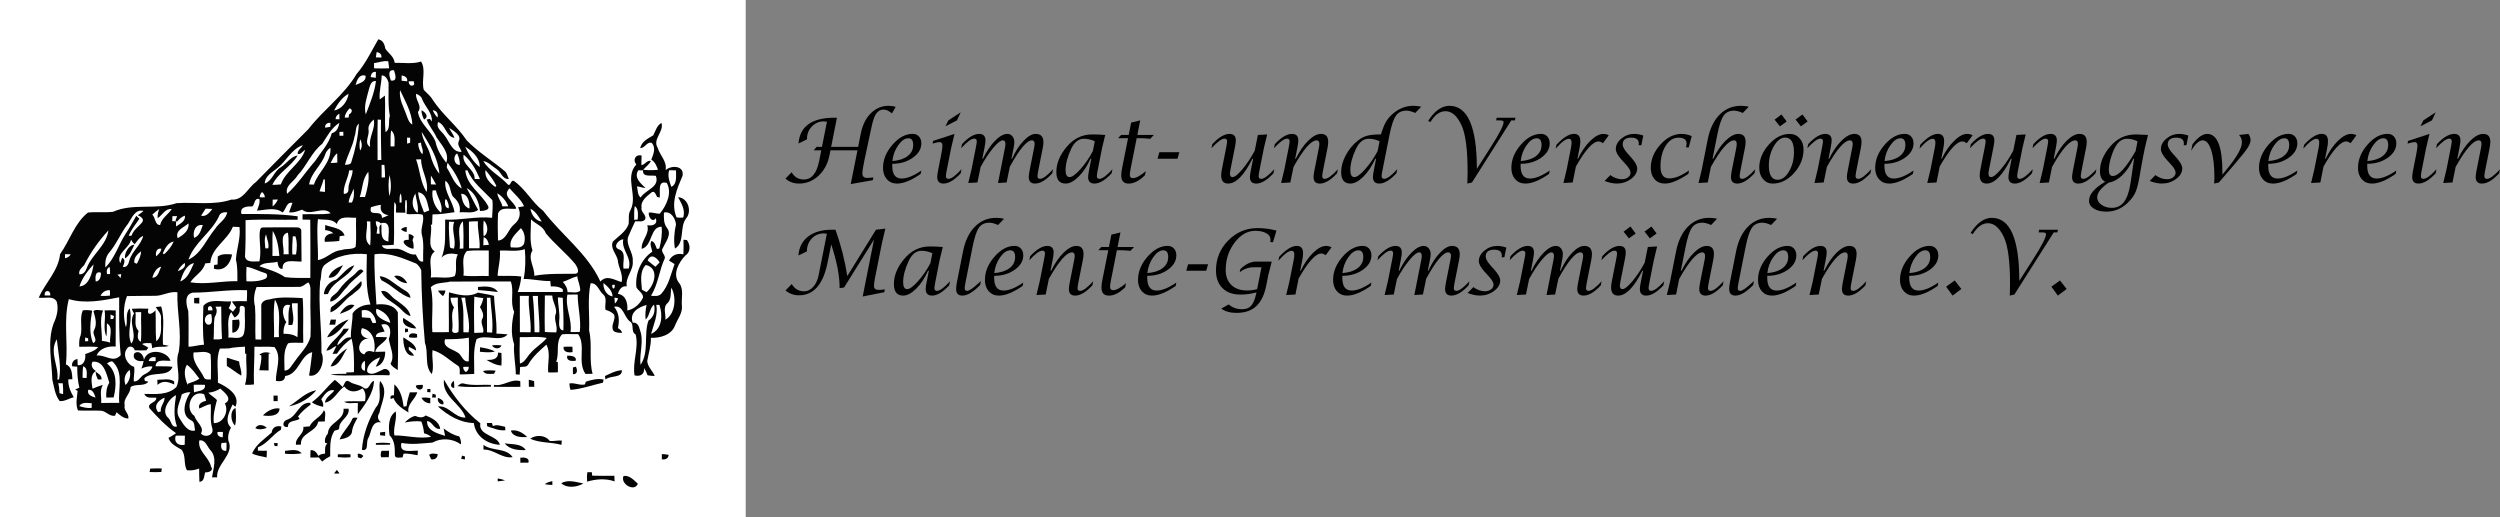<?xml version="1.0" encoding="UTF-8" standalone="no"?>
<svg
   width="966.768"
   height="200"
   viewBox="0 0 255.791 52.917"
   id="svg5"
   inkscape:version="1.2.1 (9c6d41e410, 2022-07-14)"
   sodipodi:docname="vorlage.svg"
   version="1.1"
   xmlns:inkscape="http://www.inkscape.org/namespaces/inkscape"
   xmlns:sodipodi="http://sodipodi.sourceforge.net/DTD/sodipodi-0.dtd"
   xmlns="http://www.w3.org/2000/svg"
   xmlns:svg="http://www.w3.org/2000/svg">
  <rect x="0" y="0" width="255.791" height="52.917" fill="#808080" stroke="none"/>
  <sodipodi:namedview
     id="namedview153"
     pagecolor="#ffffff"
     bordercolor="#000000"
     borderopacity="0.25"
     inkscape:showpageshadow="2"
     inkscape:pageopacity="0.0"
     inkscape:pagecheckerboard="0"
     inkscape:deskcolor="#d1d1d1"
     showgrid="false"
     inkscape:zoom="1.0298246"
     inkscape:cx="380.64736"
     inkscape:cy="100.50256"
     inkscape:window-width="1920"
     inkscape:window-height="1017"
     inkscape:window-x="-8"
     inkscape:window-y="-8"
     inkscape:window-maximized="1"
     inkscape:current-layer="layer1" />
  <defs
     id="defs2" />
  <g
     inkscape:label="Ebene 1"
     inkscape:groupmode="layer"
     id="layer1"
     transform="translate(-29.338)">
    <rect
       style="fill:#ffffff;fill-opacity:1;stroke:none;stroke-width:0.245;stroke-linecap:square;stroke-linejoin:round"
       id="rect488"
       width="76.296"
       height="52.917"
       x="29.338"
       y="6.6630258e-07"
       ry="0" />
    <g
       id="g1663"
       transform="matrix(-0.071,0,0,0.071,104.982,1.096)">
      <path
         fill="#040404"
         opacity="1"
         d="m 510.042,54.907 c 1.16,-6.19 3.18,-12.41 10.26,-13.68 9.83,17.03 18.29,35.04 31.29,50.01 17.97,30.65 47.97,51.54 69.5,79.52 25.43,25.37 50.53,50.57 75.67,76.29 11.83,8.52 18.02,26.5 35.22,25.14 25.44,8.6 52.61,3.37 78.9,5.14 29.74,10.1 62.83,-0.48 91.71,12.47 11.95,1.41 24.17,-0.21 36.14,1.09 19.41,15.56 25.96,40.1 40.12,59.89 2.31,23.78 21.31,41.47 30.81,62.68 -8.64,1.65 -20.96,-3.75 -26.06,6 -2.99,10.77 0.22,22.05 4.82,31.91 9.04,26.14 2.26,53.59 1.62,80.23 -2.67,10.51 -3.69,22 -10.56,30.89 -7.05,0.98 -13.55,-4.01 -20.39,-5.39 4.6,-7.81 8.49,-16.57 7.85,-25.84 -1.97,-0.06 -3.93,-0.12 -5.87,-0.19 0.47,-7.89 0.72,-17.96 9.39,-21.35 -3.41,-31.36 3.76,-63.42 -4.25,-94.12 -23.3,7.08 -48.99,2.09 -72.54,-2.59 -0.15,27.76 0.77,55.65 -2.28,83.26 10.92,12.25 22,-0.91 34.76,0.64 -4.38,-10.68 -16.88,-13.92 -27.39,-12.87 -0.06,-17.36 -0.24,-34.72 -0.1,-52.08 5.34,-0.26 10.7,-0.42 16.04,-0.09 -2.13,12.28 2.79,26.46 -2.6,37.51 -0.9,-6.25 -0.52,-12.56 -0.67,-18.84 -9.71,5.13 -3.58,18.88 -4.68,27.81 3.8,-1.42 7.81,-2.05 11.81,-2.64 -0.43,-14.51 3.93,-29.79 -1.6,-43.75 4.46,0.05 10.04,-2.03 13.81,0.85 -2.39,8.85 -5.72,18.43 -1.08,27.26 4.25,6.59 -7.11,14.89 1.49,18.92 6.4,-14.06 3.89,-31.76 1.43,-46.7 4.43,-0.99 8.99,-0.93 13.5,-0.52 4.91,11.45 0.3,24.26 3.07,36.07 2.38,5.18 2.25,10.91 2,16.48 -9.08,0.04 -18.2,-0.62 -27.25,0.36 4.68,5.83 12.13,7.53 18.72,10.2 -1.15,7.18 1.85,16.97 10.82,15.87 0.06,-2.94 0.13,-5.87 0.3,-8.8 5.17,0.58 8.99,5.3 7.59,10.47 -2.42,0.18 -4.83,0.39 -7.23,0.61 0,10.22 -0.65,20.3 -3.05,30.24 1.99,0.85 3.99,1.7 5.98,2.59 -1.17,0.68 -2.34,1.37 -3.49,2.06 0.92,9.46 3.32,18.94 -0.47,28.16 -10.98,0.51 -21.99,-0.17 -32.96,0.36 -7.66,0.34 -12.52,8.84 -20.53,7.16 -0.7,-1.67 -1.41,-3.32 -2.12,-4.97 -5,4.22 -10.04,9 -17.04,9.1 -1.38,-7.15 7.28,-11.48 5.24,-18.9 2.6,-10.49 -8.43,-16.38 -8.4,-26.45 -7.83,-5.5 -19.08,-0.13 -25.71,-7.71 1.72,-0.45 3.46,-0.87 5.21,-1.3 0.2,-1.23 0.41,-2.46 0.63,-3.68 -11.33,-10.91 -34.26,-0.49 -40.64,-16.53 8.08,-1.09 16.25,-0.52 24.38,-0.78 -0.47,-11.28 -14.02,-7.36 -21.44,-7.9 4.17,-14.11 33.35,-19.52 38.36,-1 -0.08,-7.22 6.9,-15.07 13.83,-9.62 3.64,9.14 -6.17,12.41 -13.49,10.82 0.67,3.81 1.74,7.54 3.3,11.08 -5.01,-2.31 -10.49,-3.92 -16.04,-2.89 1.73,5.71 6.8,8.92 11.87,11.37 5.57,2.62 7.93,10.65 14.98,10 0.74,-6.95 -1.75,-14.41 -0.35,-20.98 9.91,-3 17.27,-17.01 10.38,-26.01 -2.69,-5.4 -10.19,-3.4 -11.22,2.12 -5.61,0.33 -11.23,0.24 -16.84,0.02 -0.97,-1.27 -1.94,-2.53 -2.9,-3.79 3.08,-1.68 6.14,-3.4 9.13,-5.25 -4.21,-2.06 -8.96,-1.36 -13.46,-1.18 -0.5,2.44 -0.93,4.89 -1.36,7.34 -7.47,-3.98 -16.14,-0.63 -23.83,-3.52 2.78,-0.73 5.62,-1.24 8.46,-1.7 1.21,-18.31 -3.11,-37.41 2.68,-55.12 2.61,0.24 5.23,0.54 7.84,0.89 -3.2,5.21 -8.66,9.96 -7.74,16.67 0.68,10.95 -2.72,24.6 6.93,32.66 1.41,-14.82 0.19,-29.74 1.1,-44.59 5.14,5.82 12.96,8.47 10.28,-2.37 7.86,-0.25 15.73,-0.4 23.59,0.07 -0.43,2.46 -1.49,4.71 -3.1,6.62 9.3,13.68 -5.54,30.37 3.98,43.61 7.58,-15.42 -2.67,-33.99 2.56,-50.66 6.87,7.73 2,18.29 5.33,27.09 4.07,-14.51 3.9,-30.79 -1.58,-44.92 -13.49,-0.39 -26.98,-0.11 -40.47,-0.37 -11.07,0.07 -20.98,-6.86 -32.2,-5.1 1.06,28.83 -6.77,57.35 -1.84,86.14 6.22,17.01 -4.55,34.38 3.41,50.52 12.62,11.89 30.17,9.94 46.1,9.77 -2.75,7.36 -11.08,4.99 -17.18,5.48 -0.74,7.73 13.46,7.12 9.84,15.1 -11.65,13.09 -23.94,25.95 -38.36,36.05 3.43,2.59 7.19,4.68 10.93,6.8 -2.85,8.91 -11.55,12.57 -18.84,17 -6.71,8.47 -2.61,20.42 -7.7,29.61 -6.01,0.66 -12.05,-0.19 -17.65,-2.45 -0.15,6.37 -0.02,12.75 -0.38,19.11 -7.15,-0.16 -6.76,-8.43 -8.25,-13.59 -4.9,0.36 -13.02,-2.5 -8.47,-8.41 3.03,-14 19.6,-22.2 16.83,-37.64 -8.9,-1.36 -11.14,8.71 -15.88,13.95 -10.27,10.77 -4.24,26.45 -2.38,39.26 -2.48,0.02 -4.95,0.02 -7.42,0.03 1.49,-19.39 -25.15,-33.06 -16.29,-52.64 1.28,-6.69 -0.43,-13.23 -3.63,-19.05 10.15,-9.66 2.16,-22.86 -2.3,-33.34 -1.37,1.12 -2.73,2.24 -4.1,3.36 -7.66,-17.06 12.25,-28.94 25.25,-34.84 -0.84,-16.26 3.09,-33.38 -2.74,-48.98 -5.99,-0.55 -12.17,0.44 -18,-1.33 -6.05,-0.77 -12.13,-1.28 -18.23,-1.52 -0.09,3.39 -0.19,6.78 -0.3,10.18 -0.44,0.04 -1.31,0.13 -1.75,0.18 0.96,14.8 -2.49,30.05 1.97,44.5 -4.33,0.31 -8.68,0.2 -12.96,-0.44 0.76,-18.15 -0.82,-36.25 -0.67,-54.35 -9.62,0.39 -19.31,-0.43 -28.88,0.47 -11.22,14.28 -1.66,32.82 -2.05,48.75 -6.3,1.26 -12.87,0.71 -13.33,-7 -19.94,-2.27 -21.84,-30.62 -39.02,-34.34 1.38,11.21 2.55,22.53 4.56,33.65 -15.35,3.4 -23.9,-21.18 -17.83,-33 -0.62,-34.23 4.75,-68.33 1.89,-102.56 -2.66,-7.68 -0.08,-17 -6,-23.43 -17.11,-14.16 -39.64,-18.08 -61.34,-15.86 0.28,24.32 2.18,49.17 -5.18,72.52 9.92,0.04 20.27,4.43 25.77,12.85 -0.23,11.65 2.98,23 2.38,34.67 9.09,-1.78 12.86,7.62 19.66,11.24 -1.74,-10.46 -12.54,-15.3 -16.76,-23.95 2.54,-0.04 5.08,-0.02 7.62,0.06 6.23,12.1 19.4,19.02 24.95,31.4 -5.82,0.38 -9.24,-5.17 -14.57,-6.46 1.74,3.83 3.77,7.52 5.51,11.35 -2.1,-0.09 -4.19,-0.18 -6.28,-0.31 -5.4,-8.47 -12.73,-16.17 -21.1,-21.66 -3.93,15.84 -3.58,32.08 -3.45,48.29 3.68,0.32 7.37,0.46 11.07,0.38 -0.02,0.49 -0.07,1.48 -0.09,1.97 7.64,0.29 15.41,-0.49 22.91,1.45 -27.8,2.55 -56.57,-0.5 -84.77,0.71 -3.19,-5.64 4.87,-11.94 9.79,-7.86 6.5,2.55 16.18,9.58 21.96,2.9 1.7,-10.03 -10.04,-18.16 -18.49,-20.95 1.44,4.78 4.31,8.94 6.29,13.5 -9.84,-1.84 -14.07,-12.72 -13.6,-21.71 4.74,0.08 9.47,0.35 14.22,0.29 -1.96,-9.6 -14.02,-12.61 -16.9,-20.91 5.36,-0.55 10.76,-0.24 16.14,-0.51 0.11,-6.61 -7.99,-6.69 -12.72,-7.77 1.45,-3.35 3.08,-6.63 4.85,-9.82 -13.62,-4.71 -14.98,11.45 -10.9,20.39 -1.48,11.9 -9.21,24.19 -2.47,35.72 -1.96,4.31 -6.66,6.56 -10.36,9.23 -0.84,-27.61 -0.38,-55.38 -0.14,-83.02 5.47,-11.42 19.63,-12.7 30.9,-11.53 1.41,-24.09 3.4,-48.07 2.7,-72.31 -21.31,-3.38 -40.88,5.78 -60.16,13.38 -3.2,2.38 -5.69,5.88 -7.15,9.57 -0.45,35.01 -2.19,70.04 -5.35,104.85 -5.53,14.39 1.19,33.31 -9.87,44.75 -3.79,-10.42 0.44,-23.09 -1.09,-34.38 -13.82,3.61 -24.01,14.36 -35.73,21.86 -4.96,2.48 -3.06,8.59 -3.48,13.03 -6.97,0.18 -13.9,-0.57 -20.86,-0.68 -0.34,-16.68 2.11,-33.98 -3.37,-50.08 -12.71,-7.84 -34.9,5.16 -44.69,-6.98 5.34,-0.45 10.68,-0.89 16.04,-1.07 -0.77,-18.4 2.82,-36.16 3.47,-54.38 7.55,-2.2 15.65,-3.02 23.21,-4.71 13.36,7.24 28.1,3.27 41.77,-0.38 0.67,19.12 -0.17,38.24 0.15,57.36 7.92,0.15 15.85,0.19 23.78,0.04 1.54,-21.56 -2.43,-43.63 2.21,-64.86 -7.5,-7.21 -18.3,-5.57 -27.65,-7.96 -29.18,-0.21 -58.41,-0.31 -87.59,-0.25 -5.26,13.98 1.59,29.88 -4.87,43.77 3.55,15.05 5.21,31.83 0.05,46.76 1.21,14.61 -2.32,28.82 -2.42,43.34 -1.86,0.14 -3.71,0.27 -5.56,0.42 -0.19,-3.69 -0.32,-7.38 -0.66,-11.05 -4.03,-0.56 -9.57,0.7 -11.78,-3.7 -6.42,-11.35 -16.48,-19.9 -26.05,-28.5 -6.74,12.56 -1.25,26.68 -2.65,40.04 -4.62,0.19 -9.25,0.1 -13.87,-0.13 -0.24,-4.98 -0.15,-9.96 0.08,-14.93 0.59,-0.05 1.78,-0.14 2.38,-0.19 -5.33,-12.81 1.59,-28.57 -8.54,-39.64 -7.7,-0.88 -15.49,-0.01 -23.23,-0.24 -11.46,16.74 1.53,40.03 -10.53,57.31 -3.42,-0.08 -6.84,-0.13 -10.26,-0.18 5.64,-20.32 0.12,-41.82 5.03,-62.39 -0.8,-22.61 2.5,-45.77 -2.07,-68 -9.45,-1.02 -11.91,10.41 -17.75,15.61 -7.13,5.77 -2.04,15.02 -3.85,22.59 -4.6,1.39 -9.43,3.31 -12.47,7.21 -2.09,6.62 3.55,12.7 2.38,19.42 -0.2,6.55 -8.75,6.37 -13.52,6.62 0.19,-3.46 3.1,-5.31 5.76,-6.89 -2.32,-11.32 -2,-21.42 5.58,-30.8 -13.39,-2.84 -14.2,14.77 -22.7,21 -7.28,4.4 -0.65,14.77 -8.38,18.85 -4.94,19.53 4.8,39.19 1.6,59.01 -8.29,2.21 -14.58,-1.57 -13.85,-10.6 -1.95,3.35 -3.69,6.84 -4.97,10.51 -3.39,0.65 -6.83,0.97 -10.28,0.98 2.97,-7.5 10.33,-13.19 10.77,-21.59 -1.88,-11.1 -5.63,-22.05 -5.25,-33.44 -13.29,0.64 -30.04,-4.13 -34.87,-17.99 -3.76,-9.37 -11.15,-17.85 -9.82,-28.58 1.03,-10.63 -3.16,-23.12 3.91,-32.25 10.42,-12.56 0.47,-30.28 -9.28,-40.08 -7.61,-4.93 -6.83,-15.5 -1.79,-22.02 1.63,-0.12 3.26,-0.25 4.89,-0.37 -0.1,7.01 -0.31,14.03 0.1,21.04 8.73,-2.11 16.49,1 20.73,8.96 -2.61,1.76 -5.28,3.43 -7.99,5.04 5.36,14.76 8.44,31.04 19.3,43.04 3.82,3.79 9.72,3.13 14.61,2.59 -10.45,-16.88 -11.72,-36.66 -19.96,-54.17 -0.57,-5.29 6.99,-9.54 2.82,-14.67 -3.88,-8.76 -13.22,-19.47 -5.91,-28.85 5.05,-6.25 4.65,-14.56 4.41,-22.1 -10.1,-2.53 -16.34,8.4 -17.34,16.85 2.53,11.23 3.64,24.58 1.46,35.03 -14.72,-9 -6.15,-30.82 -16.1,-43.58 -8.83,-10.23 -2.58,-29.74 11.63,-30.43 -4.92,9.24 -10.73,18.01 -7.45,29.25 3.21,0.39 6.44,0.35 9.62,-0.21 8.78,-20.57 -0.74,-41.26 -8.64,-60.09 -2.6,-14.66 16.1,-15.52 24.43,-8.02 -2.31,-12.76 8.11,-20.99 11.53,-32.34 7.6,-12.43 -9.55,-22.97 -5.5,-35.72 6.74,3.91 8.49,11.66 11.84,17.97 7.53,4.55 16.76,8.81 18.76,18.41 -6.97,0.15 -9.65,-10.08 -16.8,-7.47 -6.24,7.44 -2.13,16.31 0.8,24.05 -5.25,3.29 -7.71,8.89 -9.61,14.66 7.09,0.68 14.25,0.7 21.33,-0.07 -3.77,-4.22 -8.57,-7.59 -11.32,-12.66 6.16,-1.68 8.34,5.46 13.88,5.89 0.15,-4.56 -0.18,-9.12 -0.33,-13.68 8.84,-2.41 13.21,6.41 7.66,12.84 17.42,18.95 -2.51,44.5 8.28,65.54 3.87,6.17 1.88,13.53 2.76,20.3 4.02,11.13 14.63,17.46 22.75,25.25 4.13,9.34 -4.87,17.57 -7.01,26.25 -0.76,11.02 -8.26,20.72 -5.59,32.08 10.36,-2.72 20.97,-11.03 30.6,-0.79 18.65,-40.57 55.95,-66.94 82.38,-101.82 16.07,-12.25 25.38,-31.27 42,-42.95 5.29,-2.79 4.6,9.16 9.4,4.53 10.87,-11.95 26.32,-19.27 35.03,-33.24 -7.59,0.91 -12.67,7.4 -18.89,11.19 -6.82,3.96 -8.6,15.34 -17.95,14.54 1.5,-3.56 2.37,-7.54 4.92,-10.54 18.35,-15.36 39.04,-27.98 55.81,-45.19 14.12,-21.11 34.77,-36.88 48.77,-58.17 3.25,-5.7 8.53,-9.65 12.92,-14.37 3.97,-13 -3.6,-29.04 3.99,-40.98 12.19,3.91 25.46,1.6 38.09,1.85 0.76,-8.81 8.73,-13.6 13.33,-20.18 m 5.78,12.57 c 2.64,-0.04 5.29,-0.11 7.94,-0.2 -0.27,-2.54 -0.65,-5.06 -1.05,-7.58 -4.31,0.49 -7.68,3.08 -6.89,7.78 m -9.9,5.4 c -0.56,3.36 -0.98,6.73 -1.29,10.12 7.22,0.32 14.46,0.33 21.69,0.05 0.07,-2.5 0.12,-5 0.17,-7.5 -6.88,-0.82 -13.52,-3.84 -20.57,-2.67 m -8.24,13 c -1.81,5.66 -5.64,16.5 4.47,14.67 2.01,-5.47 5.26,-16.02 -4.47,-14.67 m 26.04,2.37 c -0.06,2.82 0.05,5.63 0.15,8.45 2.44,-0.3 4.89,-0.63 7.33,-1.02 -0.21,-4.27 -2.6,-8.35 -7.48,-7.43 m -45.02,13.51 c 2.67,-0.18 5.32,-0.55 7.98,-0.87 -0.02,-2.52 -0.03,-5.04 -0.05,-7.55 -4.53,0.46 -9.03,3.22 -7.93,8.42 m 26.77,2.08 c -0.29,15.95 1.07,32.05 -1.84,47.83 2.73,7.59 -1.48,18.32 6.16,23.31 1.79,-17.5 -0.02,-35.16 0.95,-52.7 2.58,1.76 5.03,3.7 7.49,5.63 1.18,-11.69 -2.69,-22.99 -2.83,-34.62 -5.62,-0.27 -8.72,5.91 -9.93,10.55 m 33.21,-10.18 c -1.36,8.64 8.28,10.63 14.36,13.33 -1.78,-6.85 -5.45,-16.16 -14.36,-13.33 m -69.44,8.01 c -0.29,1.49 -0.57,2.98 -0.83,4.48 3.97,4.35 8.24,0.64 8.05,-4.41 -2.41,-0.07 -4.82,-0.09 -7.22,-0.07 m 54.42,-0.35 c 1.95,16.77 8.78,32.46 14.65,48.16 3.29,-12.01 -1.55,-24.05 -4.38,-35.63 -1.62,-5.24 -3.01,-13.42 -10.27,-12.53 m -52.48,62.72 c 4.7,-2.41 6.21,-7.57 7.97,-12.14 3.95,-12.09 11.93,-24.3 9.66,-37.36 -7.17,15.65 -16.94,32.12 -17.63,49.5 m -14.21,-36.23 c -4.21,10.61 -14.98,19.72 -13.84,31.77 0.95,-1.24 1.9,-2.48 2.84,-3.73 1.55,0.31 3.09,0.63 4.65,0.95 -3.24,9.3 -10.45,16.92 -14.47,26.06 -7,10.82 -18.82,22.04 -13.8,36.27 7.1,-9.09 13.38,-19.12 15.58,-30.62 6.14,-15.37 22.54,-25.61 25.24,-42.54 -7.12,-8.66 4.17,-16.93 2.59,-26.27 -3.87,1.52 -7.6,3.86 -8.79,8.11 m 106.1,-8.16 c 1.66,10.87 9.46,22.2 20.91,24.11 -4.99,-9.41 -11.36,-18.85 -20.91,-24.11 m -0.67,29.69 c 0.24,1.55 0.47,3.1 0.71,4.66 1.82,0.02 3.65,0.03 5.49,0.02 -0.15,-5.23 -3.59,-9.42 -6.78,-13.25 -5.46,1.21 -3.48,6.97 0.58,8.57 m -127.38,4.64 c 2.82,-3.06 5.11,-6.57 6.84,-10.36 -5.77,-0.38 -8.51,5.42 -6.84,10.36 m 141.35,-5.54 c -0.1,2.68 -0.12,5.37 -0.1,8.06 1.87,-0.07 3.74,-0.13 5.62,-0.21 -0.17,-3.61 -2.31,-6.35 -5.52,-7.85 m -59.99,8.75 c 0.33,19.32 -0.05,38.64 -0.45,57.95 1.79,0.02 3.58,0.06 5.38,0.1 -0.01,-19.45 0.32,-38.91 -0.17,-58.35 -1.59,0.1 -3.18,0.2 -4.76,0.3 m 10.47,-0.44 c -3,13.98 7.85,25.33 5.11,39.62 9.52,-5.56 0.79,-16.33 2.37,-24.57 1.11,-6.29 -3.18,-11.16 -7.48,-15.05 m -116.42,26.56 c 1.8,-5.25 5.59,-9.46 7.81,-14.51 -6.27,4.55 -18.68,10.39 -13.76,19.77 2.19,5.23 -2.73,10.04 -4.34,14.8 13.84,1.4 17.86,-15.69 25.13,-24.29 4.15,-5.77 12.32,-10.31 8.75,-18.66 -11.07,4.11 -11.13,21.28 -23.59,22.89 m 165.9,-21.77 c 1.28,6.72 3.62,13.19 10.94,14.95 4.21,15.37 15.47,27.03 23.95,40.1 13.82,15.48 24.85,33.45 40.47,47.27 3.29,-12.36 -10.16,-17.44 -15.17,-26.62 -13.35,-14.02 -20.08,-33.31 -35.5,-45.47 -7.02,-10.87 -13.39,-23.11 -24.69,-30.23 m 12.9,0.15 c 0.06,1.9 0.15,3.81 0.24,5.71 2.47,0.42 4.93,0.87 7.42,1.18 0.61,-4.81 -3.16,-7.51 -7.66,-6.89 m -40.98,1.04 c 1.17,19.06 5.13,37.74 11.02,55.9 1.46,3.61 5.9,3.12 9.07,3.52 -3.41,-14.09 -11.45,-26.66 -13.88,-41.1 -2.62,-5.94 -0.53,-14.03 -6.21,-18.32 m -51.28,32.86 c 1.88,0 3.76,0 5.64,0 -0.28,-7.68 0.51,-15.44 -0.81,-23.05 -6.9,5.4 -4.59,15.39 -4.83,23.05 m -64.74,39.36 c 6.65,-7.98 10.75,-17.69 13.29,-27.68 3.07,-11.24 11.24,-20.87 12.2,-32.66 -11.42,18.37 -23.61,38.26 -25.49,60.34 m 138.46,-60.39 c -0.04,1.87 -0.07,3.75 -0.09,5.63 1.86,-0.01 3.72,-0.03 5.6,-0.05 -0.01,-1.85 -0.01,-3.7 -0.01,-5.54 -1.84,-0.02 -3.67,-0.04 -5.5,-0.04 m -96.38,8.61 c 0.04,2.37 0.08,4.75 0.13,7.12 1.44,0.43 2.88,0.87 4.33,1.31 0.05,-2.91 0.08,-5.82 0.08,-8.73 -1.52,0.1 -3.03,0.2 -4.54,0.3 m 72.24,18.29 c 1.1,-5.33 1.05,-10.85 -0.18,-16.15 -2.61,4.75 -3.38,11.74 0.18,16.15 m -87.92,-11.54 c 0.35,5.77 -4.39,11.49 -1.7,17 3.78,-4.39 5.78,-10 5.91,-15.76 -1.41,-0.42 -2.81,-0.83 -4.21,-1.24 m 170.43,3.8 c 1.94,4.41 8.04,7.61 7.37,12.65 -4.63,1.26 -7.16,-3.92 -10.75,-5.81 6.07,19.58 28.04,30.13 35.07,49.75 4.05,0.44 8.13,0.69 12.21,0.65 -7.87,-17.24 -27.93,-27.07 -36.46,-42.42 10.06,1.75 16.08,11.87 24.42,17.2 9.79,5.61 11.97,19.43 22.97,23.27 -0.13,-10.71 -10.76,-16.1 -17.98,-22.07 -13.11,-10.06 -20.53,-27.75 -36.85,-33.22 m -254.88,31.65 c 9.35,-7.34 16.1,-18.71 20.92,-29.43 -10.27,6.35 -21.58,16.3 -20.92,29.43 m 215.12,-28.02 c -1.88,21.53 17.6,34.67 23.82,53.27 2.28,-0.07 4.57,-0.15 6.86,-0.24 -2.7,-16.92 -18.14,-27.55 -23.25,-43.44 -1.19,-4.03 -4.1,-7.16 -7.43,-9.59 m -182.67,8.36 c -2.37,5.25 -4.15,10.83 -3.81,16.67 8.46,-0.13 10.62,-12.54 3.81,-16.67 m 172.93,-0.25 c -0.23,4.49 -0.2,8.98 -0.24,13.48 3.2,0.38 6.43,0.52 9.65,0.58 -2.48,-5.08 -4.84,-10.47 -9.41,-14.06 m -205.77,37.21 c 2.53,0 5.07,-0.04 7.61,-0.1 -0.61,-14.49 19.03,-19.86 15.93,-35.05 -10.9,8.66 -18.18,22.49 -23.54,35.15 m 84.78,-28.47 c 0.24,16.21 -11.39,30.46 -7.95,46.98 9.07,-12.98 9.56,-31.62 15.26,-46.85 -2.44,-0.06 -4.88,-0.1 -7.31,-0.13 m -58.6,42 c 11.53,-6.07 14.74,-19.73 21.49,-29.83 0.41,-2.46 -0.52,-4.89 -1.08,-7.25 -8.57,11.12 -16.38,23.58 -20.41,37.08 m 111.56,-34.05 c -0.6,6 -1.08,12.02 -0.98,18.05 1.66,0.09 3.32,0.19 4.98,0.29 -0.03,-6.11 -0.06,-12.21 -0.03,-18.31 -1.33,-0.01 -2.65,-0.02 -3.97,-0.03 m -420.25,7.94 c 0.15,7.82 -2.06,19.93 6.76,23.73 2.7,-7.64 5.72,-15.76 3.08,-23.88 -3.28,0.05 -6.56,0.1 -9.84,0.15 m 47.5,0 c 0.89,10.56 -12,6.57 -18.47,7.94 -6.04,16.56 15.02,19.86 21.91,31.2 4.94,-3.84 3.76,-10.6 5.37,-15.99 -4.24,0.12 -8.11,2.24 -12.36,2.3 6.97,-6.92 17.07,-14.52 10.43,-25.54 -2.3,0 -4.59,0.03 -6.88,0.09 m 211.29,22.39 c 0.45,0.36 1.36,1.1 1.81,1.47 7.66,-5.58 15.84,-13.79 13.83,-24.18 -5.91,7.04 -11.55,14.44 -15.64,22.71 m 41.72,-22.42 c -7.4,17.67 -23.01,29.32 -35.8,42.85 -1.3,8.42 0.13,17.07 0.31,25.56 22.87,-2.38 44.86,3.69 67.6,2.62 0.61,18.6 -1.95,37.49 5.28,54.86 -6.06,-7.1 -15.34,-6.4 -23.62,-4.75 5.74,9.68 0.06,21.91 4.63,31.37 10.62,4.03 23.18,0.75 34.54,1.94 -2.55,-12.2 5.56,-29.08 -5.81,-37.57 12.1,-7.67 2.87,-26.2 5.69,-38.42 -0.46,-0.07 -1.39,-0.2 -1.85,-0.27 -0.25,-4.89 -0.42,-9.78 -0.62,-14.66 -10.67,0.04 -21.12,-1.64 -31.65,-3.14 2.31,-15.98 15.13,-29.08 13.16,-45.39 -7.85,5.22 -6.28,15.49 -10.75,22.6 -6.9,5.98 -11.92,13.31 -9.76,22.95 -8.89,-1 -19.07,2.35 -26.76,-3.52 5.94,-10.29 10.89,-21.29 16.49,-31.4 -11.58,5.97 -18.15,19.97 -19.08,33.01 -4.33,-0.16 -15.26,-0.92 -11.54,-7.55 9.64,-17.68 30.84,-29.41 32.63,-51.07 -1.04,-0.01 -2.07,-0.02 -3.09,-0.02 m 165.54,-0.21 c -0.15,9.49 6.19,17.52 6,26.99 -0.61,4.28 2.34,7.52 6.7,6.99 1.09,-11.7 -6.4,-22.17 -7.74,-33.63 -1.66,-0.12 -3.32,-0.23 -4.96,-0.35 m -22.68,2.42 c -1.56,12.29 1.26,24.54 4.77,36.23 2.52,-0.02 5.04,-0.04 7.58,-0.05 -4.29,-11.92 -3.56,-26.33 -12.35,-36.18 m -97.66,18.25 c 2.49,-0.05 4.98,-0.11 7.47,-0.2 0.16,-4.24 0.2,-8.49 -0.01,-12.73 -2.65,4.21 -5.12,8.54 -7.46,12.93 m 67.38,16.77 c 1.34,-10.01 1.87,-20.48 -0.36,-30.4 -2.18,9.79 -2.89,20.84 0.36,30.4 m 93.02,-24.3 c -0.28,6.07 -0.42,12.14 -0.22,18.22 2.59,-0.25 5.18,-0.57 7.78,-0.88 -1.67,-5.79 -4.47,-11.22 -5.7,-17.14 -0.46,-0.05 -1.4,-0.15 -1.86,-0.2 m -492.9,5.29 c -8.05,14.42 0.57,32.52 10.07,44.21 5.04,0.37 10.52,-2.32 15.9,-1.47 0.94,5.66 -5.01,15.39 -10.1,7.96 -2.99,9.13 4.68,11.5 12.29,10.15 -3.81,13.14 9.14,21.79 8.03,34.11 -15.84,-4.11 -11.84,-32.38 -28.69,-31.86 -1.1,10.65 0.63,21.13 3.37,31.38 1.14,0.19 2.29,0.38 3.44,0.58 1.86,-4.08 2.78,-10.31 7.92,-11.42 3.01,4.67 -0.65,10.43 -1.19,15.44 16.22,10.94 24.81,31.84 22.87,51.08 -2.44,5.23 -9.8,8.41 -9.71,14.81 4.19,9.08 12.73,17.02 22.77,18.78 -0.84,-10.49 1.65,-21.96 13.55,-24.02 -1.95,-6.07 -5.42,-11.8 -12.75,-10.73 2.27,-13.52 -10.16,-23.19 -8.65,-36.49 -1.12,-12.04 9.77,-22.19 6.84,-34.28 -3.3,-7.71 -6.69,-15.4 -10.33,-22.96 -4.79,-0.42 -11.7,1.79 -14.61,-3.32 -1.75,-6.47 6.92,-9.82 5.37,-16.39 1.62,-9.98 -7.63,-16.25 -14.23,-21.88 -4.54,-3.48 -6.45,3.38 -8.15,6.45 -1.25,0.29 -2.49,0.58 -3.74,0.87 -1.23,-8.05 3.66,-25.3 -10.27,-21 m 205.73,33.51 c 2.87,0.55 5.74,1.06 8.61,1.6 -4.87,8.95 -1.98,18.74 5.92,24.71 8.3,6.77 11.21,22.75 23.03,23.08 0.27,-13.03 0.68,-26.13 -0.1,-39.13 -4.51,-10.33 -17.5,-5.38 -26.2,-6.71 2.32,-10.88 21.68,-17.61 9.66,-29.38 -7.12,8.41 -16.37,15.64 -20.92,25.83 m 245.65,-25.27 c -1.07,6.75 -0.71,13.76 2.41,19.95 1.56,0 3.12,0 4.69,0.01 -0.29,-7.24 -4.9,-13.24 -7.1,-19.96 m -118.63,2.43 c -2.15,10.9 -10.98,20.6 -7.36,32.2 9.02,-7.27 13.95,-20.63 12.17,-32.1 -1.61,-0.04 -3.21,-0.07 -4.81,-0.1 m 9.58,28.85 c 2.49,1.04 5.01,2.03 7.55,2.96 3.47,-9.47 7.85,-18.96 8.44,-29.15 -12.62,2.1 -13.05,16.43 -15.99,26.19 m 236.93,-18.84 c 2.47,0.15 4.94,0.12 7.41,-0.11 0.02,-2.94 -1.3,-5.49 -3.34,-7.53 -2.48,1.87 -3.92,4.52 -4.07,7.64 m -350.75,12.99 c 2.84,0.1 5.69,0.06 8.54,-0.03 1.11,-6.81 6.7,-11.89 7.16,-18.83 -6.96,4.38 -12.75,11.14 -15.7,18.86 m 55.9,3.2 c 8.99,-2.68 10.78,-13.23 12.01,-21.23 -10.01,-0.38 -12.74,13.26 -12.01,21.23 m 77.88,-21.58 c -1.12,9.29 -4.89,18.24 -3.23,27.76 9.16,-6 8.91,-19.42 3.23,-27.76 m 20.98,-0.24 c -1.02,4.29 -1.27,8.72 -0.96,13.11 0.71,0.05 2.12,0.13 2.83,0.17 -0.22,-4.45 0.79,-9.36 -1.87,-13.28 m -65.98,9.02 c -1.75,3.95 -3.98,8.08 -2.73,12.54 6.35,-1.34 5.12,-8.11 4.82,-13.05 -0.52,0.13 -1.57,0.38 -2.09,0.51 m 243.16,-0.23 c 1.83,3.82 4.22,7.39 7.65,9.95 0.06,-3.27 -0.01,-6.55 -0.09,-9.82 -2.52,-0.08 -5.04,-0.12 -7.56,-0.13 m 26.77,-0.76 c -1.39,5.96 1.6,11.37 3.39,16.84 -12.49,-0.99 -26.85,-5.52 -36.76,2.63 -5.43,-4.31 -5.38,-15.75 -14.36,-13.83 1.67,4.5 3.38,8.99 4.93,13.54 -6.7,1.01 -12.77,-1.75 -18.91,-3.82 -11.74,10.34 -30.25,-6.41 -41.18,5.3 13.42,2.4 27.1,0.56 40.63,1.41 0.02,2.54 0.01,5.09 -0.02,7.64 -3.7,0.12 -7.39,0.19 -11.09,0.18 -0.37,27.94 -0.27,55.89 -0.13,83.84 12.17,-0.08 24.54,0.52 36.58,-1.11 11.11,-7.74 24.22,-11.26 36.84,-15.63 -6.46,-6.6 -17.53,-3.99 -25.99,-6.54 -0.86,4.37 -1.33,10.98 -7.44,10.2 0.78,-15.79 -17.42,-9.76 -27.32,-10.54 0.16,-14.55 0.19,-29.12 0.38,-43.67 -0.53,-3.82 3.41,-5.83 6.71,-5.53 16.26,-0.06 32.53,-0.26 48.78,0.12 4.35,0.05 4.11,5.59 4.58,8.71 0.27,13.36 -2.63,26.9 0.27,40.16 7,-0.26 18.68,2.56 20.77,-6.77 -0.92,-17.5 -1.06,-35.07 -0.81,-52.63 -24.94,-1.47 -50,-0.15 -74.98,-0.63 -0.07,-1.64 -0.12,-3.27 -0.16,-4.89 26.77,-3.77 53.85,-3.35 81.02,-3.34 2.93,-10.67 -8.39,-11.08 -15.73,-10.96 -3.78,-3.13 -2.34,-12.46 -10,-10.68 m -212.3,1.59 c -0.73,6.67 -0.44,13.37 0.05,20.04 -7.66,1.05 -15.94,-1.1 -23.22,1.1 -2.84,9.29 3.56,18.98 1.34,28.56 -3.65,12.62 -1.38,25.91 -1.97,38.86 6.45,1.26 8.02,-5.99 10.7,-10.22 11.08,1.63 18.65,-9.44 29.62,-8.09 6.46,-0.69 16.08,2.68 19.31,-4.94 -5.75,-0.22 -11.5,-0.3 -17.23,-0.82 -1.32,-20.47 0.45,-41.05 -0.87,-61.51 -4.25,3.65 -1.77,10.06 -2.37,14.96 -4.53,0.23 -9.06,0.33 -13.6,0.31 0.75,-5.87 0.62,-11.8 0.24,-17.69 -0.5,-0.14 -1.5,-0.42 -2,-0.56 m 37.06,6.92 c 1.95,8.39 -2.66,13.98 -10.98,14.78 3.08,1.55 6.22,3.03 9.51,4.1 -0.36,-14.07 20.13,0.22 15.83,-15.54 -4.71,-1.44 -9.44,-2.9 -14.36,-3.34 m -370.1,20.98 c 1.7,0.23 3.41,0.45 5.12,0.67 0.08,-6.69 0.34,-13.43 -0.81,-20.05 -6,4.73 -4.39,12.72 -4.31,19.38 m 138.4,3.04 c 8.87,-0.84 15.06,-10.12 16.19,-18.39 -7.53,3.7 -11.85,11.57 -16.19,18.39 m 474.67,-18.16 c 3.8,5.06 9,11.77 16.21,9.73 -2.1,-3.43 -4.36,-6.77 -6.58,-10.12 -3.22,0.06 -6.43,0.13 -9.63,0.39 m 58.52,0.13 c 5.13,8.08 14.76,13.08 16.73,23.08 7.76,-0.04 6.48,-10.67 11.3,-15 -3.16,-2.9 -6.45,-5.66 -9.99,-8.07 1.45,4.25 2.82,8.65 2.13,13.21 -6.66,-4.51 -10.82,-14.34 -20.17,-13.22 m 40.67,2.8 c 2.59,2.26 5.37,4.3 8.26,6.18 -3.88,1.6 -9.97,5.33 -6.3,10.15 5.06,6.4 12.69,10.91 15.23,19.26 1.37,0.08 2.75,0.15 4.15,0.23 -3.68,-9.06 -9.94,-16.65 -15.44,-24.63 1.5,-1.42 3,-2.84 4.5,-4.26 5.09,8.93 10.01,17.98 15.74,26.53 10.03,15.69 15.3,34.77 28.89,47.96 0.52,-7.21 -0.41,-15.09 -5.1,-20.88 -11.15,-12.8 -17.14,-29.04 -27.7,-42.27 -5.2,-7.92 -10.22,-21.6 -22.23,-18.27 m -120.68,1.86 c 1.91,10.4 12.25,15.37 17.45,23.83 12.78,15.07 19.54,35.45 38.46,44.5 -8.15,-24.55 -32.87,-38.86 -43.8,-62.14 -1.51,-5.57 -7.07,-6.6 -12.11,-6.19 m 61,4.83 c -1.21,8.11 7.27,11.86 12.83,15.63 0,-2.48 -0.02,-4.95 -0.05,-7.43 1.85,-0.08 3.7,-0.15 5.57,-0.22 -0.08,-2.39 -0.14,-4.79 -0.34,-7.17 -2.26,-0.06 -4.5,-0.09 -6.73,-0.11 0.8,2.23 1.58,4.47 2.36,6.72 -0.57,0.33 -1.7,0.98 -2.26,1.31 -3.07,-3.73 -6.72,-7.12 -11.38,-8.73 m -246.66,3.06 c 0.59,13.99 -0.85,28.19 0.69,42.04 5.35,4.43 13.86,1.86 20.32,4.59 12.98,0.61 21.52,12.43 33.99,14.38 -0.55,-19.66 2.21,-39.47 -0.03,-58.97 -9.39,1.45 -20.24,-1.18 -27.23,6.99 -3.51,-12.97 -17.61,-8.58 -27.74,-9.03 m -273.31,22.25 c -13,15.85 -29.51,28.71 -42.56,44.54 -2.52,3.72 -7.49,12.8 -0.16,13.93 19.82,0.29 39.77,-0.63 59.25,2.92 -0.88,-12.57 10.08,-24.89 2.62,-36.51 4.58,-14 2.06,-29.9 2.08,-44.72 -7.01,6.82 -17.8,9.83 -21.23,19.84 m 89.46,4.64 c 0.66,-7.61 0.74,-15.28 -0.03,-22.89 -6.33,5.12 -7.59,18.55 0.03,22.89 m 8.35,-21.78 c 0.72,13.1 -3.49,25.76 -2.37,38.87 5.04,0.11 10.1,0.11 15.15,0.01 0.1,-12.8 0.14,-25.6 0.14,-38.4 -4.3,-0.34 -8.61,-0.52 -12.92,-0.48 m 21.52,0.07 c -1.01,13.02 -0.93,26.13 -0.66,39.19 1.84,0.07 3.68,0.13 5.52,0.2 -2.47,-12.54 5.53,-30.64 -4.86,-39.39 m 12.59,0.8 c 4.78,12.4 -3.51,25.34 0.38,38.51 1.97,-0.62 5.4,-0.01 5.85,-2.72 0.75,-12.01 1.86,-24.02 1.27,-36.09 -2.5,0.12 -5,0.21 -7.5,0.3 m 105.91,2.05 c -16.94,-4.84 -10.23,16.49 -11.13,26.17 13.12,-1.73 9.13,-15.58 10.25,-24.87 4.78,2.78 2.03,9.19 2.48,13.7 1.44,-0.03 2.89,-0.05 4.35,-0.07 -0.25,-2.88 -0.66,-5.74 -1.16,-8.58 1.62,-2.82 2.32,-6.01 2.28,-9.25 -2.72,0.01 -5.3,0.74 -7.07,2.9 m 14.96,-2.68 c -0.33,11.49 -0.89,23.05 0.18,34.52 10.88,-7.54 2.77,-23.48 4.89,-34.62 -1.69,0.03 -3.39,0.06 -5.07,0.1 m 262.04,2.79 c -1.51,10.01 7.76,17.05 15.58,21.27 4.04,-11.53 -8.85,-15.17 -15.58,-21.27 m -20.64,2.37 c 2.61,6.99 4.56,15.86 12.6,18.48 2.08,-8.93 -1.61,-19.94 -12.6,-18.48 m -52.84,2.86 c -2.01,16.11 4.28,31.21 5.13,47.06 -2.54,10.16 -2.07,20.61 -2.13,31 22.65,-0.48 45.15,5.28 67.78,1.63 -5.86,-9.73 -18.22,-14.98 -21.37,-27.27 -2.46,-0.22 -4.92,-0.44 -7.36,-0.68 -1.72,-22.18 -25.1,-32.87 -32.55,-52.16 -3.17,0.06 -6.34,0.21 -9.5,0.42 m -410.12,23.79 c 3.19,7.73 12.57,5.47 19.15,5.52 2.96,-11.88 -7.71,-19.89 -14.59,-27.73 -5.35,5.81 -6.81,14.8 -4.56,22.21 m 598.97,-18.97 c 2.91,22 23.89,34.63 31.33,54.58 1.64,4.68 5.03,9.31 10.62,8.73 1.31,-5.91 -3.47,-9.45 -7.02,-13.19 -8.96,-18.12 -21.25,-35.31 -34.93,-50.12 m -246.33,36.83 c 3.32,-0.01 6.66,-0.01 9.99,0.02 -0.34,-11.99 0.42,-24.02 -0.45,-36 -6.75,10.61 -8.38,23.71 -9.54,35.98 m -12.3,-33.56 c -1.81,10.28 -0.47,20.76 -1.13,31.12 2.48,0.05 4.96,0.07 7.46,0.05 -1.68,-9.67 6.73,-28.38 -6.33,-31.17 m 31.46,2.48 c -1.08,6.72 -4.8,13.2 -3.12,20.14 1.38,0 2.76,0 4.16,0.01 0.53,-6.64 1.94,-13.9 -1.04,-20.15 m -42.35,2.85 c -2.76,8.53 -2.25,17.32 -0.86,26.03 1.77,0.04 3.54,0.1 5.32,0.16 0.42,-8.76 0.05,-17.52 -0.64,-26.26 -1.28,0.02 -2.55,0.05 -3.82,0.07 m 219.38,-0.6 c 3.43,13.53 16.27,21.96 19.98,35.4 1.11,4.77 3.34,10.52 9.47,9.22 -1.72,-4.56 -4.83,-10.13 0.84,-13.23 1.02,2.65 1.9,5.35 2.83,8.03 6.68,-14.59 -13.18,-21.24 -15.64,-34.29 -1.13,2.72 -2.88,5.05 -5.29,6.76 -3.5,-4.46 -6.53,-9.93 -12.19,-11.89 m -498.16,12.79 c 2.66,0.25 5.33,0.5 8.01,0.7 -0.02,-3.88 -0.13,-7.76 -0.42,-11.63 -4.95,1.38 -6.61,6.44 -7.59,10.93 m -193.64,-7.95 c 3.11,15.76 -12.82,25.78 -7.87,42.09 2.49,0.07 4.98,0.15 7.47,0.21 1.94,-9.43 -5.13,-24.06 7.11,-27.98 8.85,-3.76 -0.3,-14.06 -6.71,-14.32 m 647.84,3.15 c 3.06,7.18 8.08,13.28 13.86,18.45 0.47,-0.33 1.43,-0.98 1.9,-1.31 -3.16,-7.09 -7.28,-15.62 -15.76,-17.14 m 17.87,10.39 c 0.36,4.78 4.04,8.01 7.4,10.94 1.45,-5.24 -0.7,-12.27 -7.4,-10.94 m -522.14,43.63 c -12.96,-0.12 -25.46,3.43 -38.42,2.93 -0.2,2.6 -0.45,5.2 -0.71,7.8 -6.01,-0.32 -12.21,0.34 -17.21,3.99 -0.07,1.33 -0.14,2.67 -0.21,4.02 21.67,-0.06 43.34,0.01 65.01,0.08 -2.67,-7.16 -4.31,-14.68 -5.07,-22.27 11.3,-1.78 22.79,-0.54 34.17,-1.1 -0.66,-12.2 -4.59,-23.87 -3.3,-36.34 -11.94,-0.69 -24.45,2.03 -35.96,-2.07 -1.23,14.31 -1.1,28.83 1.7,42.96 m 50.28,-41.03 c -0.01,12.27 -0.15,24.55 0.08,36.83 12.12,-0.61 24.31,0.83 36.37,-0.61 -1.65,-11.63 4.1,-26.16 -5.05,-35.5 -10.37,-1.35 -20.95,-0.56 -31.4,-0.72 m 501.02,1.17 c 0.14,6.44 3.16,12.25 5.97,17.87 1.2,-0.42 2.4,-0.84 3.63,-1.26 1.39,-7.25 -4.4,-12.65 -9.6,-16.61 m 101.32,4.28 c 1.74,3.16 4.85,4.96 8.28,5.75 0,-1.96 0.02,-3.92 0.05,-5.87 -2.79,-0.02 -5.57,0 -8.33,0.12 m -848.61,11.76 c 2,2.08 3.99,4.17 6,6.24 3.82,-2.96 7.69,-5.84 11.32,-9.04 -4.47,-10.75 -13.16,-4.48 -17.32,2.8 m 671.04,0.94 c 4.78,9.73 8.64,22.48 19.86,26.43 -3.35,-10.19 -8.2,-23.9 -19.86,-26.43 m 13.34,-0.29 c -2.25,7.07 4.94,9.84 10.07,12.08 -2.09,-4.94 -5.82,-8.9 -10.07,-12.08 m 131.36,2.14 c 1.58,11.74 6.78,31.42 20.32,31.76 -3.62,-11.86 -11.94,-22.66 -20.32,-31.76 m -796.8,40.07 c 2.17,-1.24 4.36,-2.46 6.58,-3.62 0.87,-11.87 3.65,-26.18 -5.59,-35.63 -19.84,4.74 -12.75,29.43 -0.99,39.25 m 699.38,-36.82 c 3.05,5.93 4.2,16.34 12.85,15.88 -2.24,-6.45 -5.54,-14.1 -12.85,-15.88 m -149.94,9.33 c -3.99,0.96 -3.32,7 0.15,8.25 8.42,3.81 17.86,4.01 26.94,3.54 0.27,-6.94 0.32,-13.89 -0.1,-20.82 -9.51,1.41 -17.8,6.56 -26.99,9.03 m 223.65,1.43 c 1.44,-0.03 2.88,-0.04 4.34,-0.04 0.92,-4.03 0.42,-8.21 -3.59,-10.31 -0.83,3.38 -1.01,6.87 -0.75,10.35 m 13.16,-1.93 c -0.28,5.11 1.28,12.22 7.51,12.62 0.63,-5.59 1.09,-15.78 -7.51,-12.62 m -29.25,1.97 c 0.25,1.87 0.52,3.73 0.81,5.6 1.55,-1.62 3.08,-3.26 4.61,-4.91 -1.82,-0.23 -3.63,-0.46 -5.42,-0.69 m -657.28,3.17 c -0.72,7.04 -4.56,13.72 -4.17,20.8 4.63,4.12 12.35,1.68 18.22,2.02 0.09,-5.75 3.07,-10.68 6.84,-14.79 -7.18,-2.15 -13.55,-6.35 -20.89,-8.03 m 387.54,8.73 c -4.29,5.52 -2.63,12.81 -2.98,19.27 0.62,19.68 -1.07,39.37 -0.09,59.03 3.65,14.12 15.04,24.29 23.02,36.02 4.15,4.85 6.9,12.84 14.42,12.81 -0.18,-13.14 2.58,-27.77 -5.18,-39.3 -7.1,-1.83 -14.58,-0.32 -21.84,-0.78 0.72,-21.45 -0.78,-42.99 0.89,-64.39 16.15,-0.65 32.82,-2.35 48.55,2.05 5.13,0.16 11.68,3.52 11.1,9.47 0.09,16.07 -0.23,32.15 -0.02,48.22 2.76,-0.03 5.54,-0.07 8.32,-0.11 0.76,-15.86 -0.5,-31.79 0.73,-47.62 2.49,-9.34 1.34,-19.12 -2.31,-28 -20.24,-0.11 -40.48,-0.07 -60.72,-0.15 -5.59,0.48 -9.23,-4.37 -13.89,-6.52 m -438.33,20.26 c 8.67,-1.22 14.01,-11.18 12.98,-19.37 -5.82,5.05 -12.89,11.04 -12.98,19.37 m -3.14,-16.73 c -0.87,7.12 4.29,7.14 3.59,0.06 -0.89,-0.01 -2.69,-0.04 -3.59,-0.06 m -72.98,50.24 c -1.06,-7.96 4.12,-17.95 -3.22,-23.9 -5.85,-5.94 -4.01,-14.76 -5.36,-22.22 -8.06,14.17 -5.43,38.53 8.58,46.12 m 602.8,-42.42 c -0.06,5.27 -0.01,10.56 0.36,15.82 7.21,0 14.46,-0.49 21.63,0.48 -2.02,2.87 -4.16,5.65 -6.28,8.45 1.55,2.06 3.11,4.11 4.63,6.19 2.01,-1.77 4.05,-3.49 6.18,-5.12 -1.91,-2.95 -3.2,-6.25 -3.49,-9.77 13.03,1.25 30.23,-4.88 39.93,6.42 0.52,18.6 1.5,37.51 -0.94,56.01 7.57,0.16 14.79,2.93 22.37,2.87 0.19,-17.15 -0.55,-34.36 0.35,-51.47 3.01,-8.97 6.16,-23.9 -6.47,-26.43 -26.2,0.03 -52.02,-4.7 -78.27,-3.45 m 197.6,0.08 c -0.08,2.54 -0.09,5.08 -0.07,7.62 4.54,0.56 9.14,0.74 13.71,0.27 -2.63,-5.08 -7.72,-8.73 -13.64,-7.89 m 85.98,7.5 c 2.67,0.06 5.36,0.06 8.05,-0.01 0.89,-8.66 -8.77,-8.54 -8.05,0.01 m -760.07,-1.36 c 0.11,18.12 -5.24,35.64 -3,53.88 4.45,0.22 8.91,0.25 13.36,0.13 -2.7,-18.58 8.25,-35.43 4.53,-53.96 -4.97,0.01 -9.93,-0.02 -14.89,-0.05 m 36.64,1.5 c -0.17,8.78 -6.43,16.34 -5.44,25.19 4.48,9.02 -3.05,18.14 -0.24,27.85 5.46,-0.08 10.94,-0.13 16.39,-0.6 0.49,-17.52 0.17,-35.05 -0.02,-52.57 -3.57,-0.11 -7.13,-0.09 -10.69,0.13 m 20.7,0.49 c 0.22,17.5 -2.85,34.85 -2.07,52.34 2.3,-0.02 4.61,-0.02 6.92,-0.01 0.31,-17.52 0.56,-34.98 2.61,-52.29 -2.49,0 -4.98,-0.02 -7.46,-0.04 m 13.02,-0.06 c 1.46,17.64 -3.64,34.74 -2.44,52.44 5.12,-0.02 10.25,-0.01 15.38,-0.12 0.27,-17.46 -0.03,-34.92 0.08,-52.38 -4.34,-0.02 -8.68,0 -13.02,0.06 m 65.66,3.17 c 0.99,4.52 2.4,9 4.85,12.96 -2.73,4.85 -6.33,10.6 -3.7,16.27 4.23,6.56 -2.83,13.34 -0.93,20.45 4.29,0.28 8.59,0.4 12.9,0.51 0.29,-17.41 0.54,-34.83 -0.15,-52.22 -4.27,0.99 -8.62,1.5 -12.97,2.03 m -194.06,0.11 c 0.56,3.06 2.17,5.72 4.52,7.75 0.22,-2.82 0.42,-5.63 0.58,-8.44 -1.7,0.22 -3.4,0.45 -5.1,0.69 m 79.6,-0.5 c -0.59,15.58 -1.46,31.19 -0.94,46.8 6.63,0.34 6.37,-9 6.05,-13.82 -1.29,-11.35 1.9,-22.37 1.88,-33.64 -2.33,0.18 -4.66,0.4 -6.99,0.66 m 104.29,-0.22 c -0.87,16.8 -4.27,33.5 -2.51,50.38 2.45,-0.16 4.9,-0.34 7.36,-0.46 0.14,-16.6 -0.05,-33.19 0.12,-49.78 -1.66,-0.05 -3.32,-0.1 -4.97,-0.14 m 36.32,-0.01 c -1.12,16.79 -7.42,32.8 -5.03,50 2.52,-0.07 5.04,-0.12 7.56,-0.16 0.67,-16.64 -1.62,-33.57 3.1,-49.73 -1.88,-0.05 -3.75,-0.09 -5.63,-0.11 m 10.58,-0.14 c 0.45,16.46 -2.11,32.87 -0.93,49.3 2.94,2.94 10.7,2.24 8.99,-3.25 -1.74,-10.43 2.9,-22.18 -2.6,-31.64 2.9,-4.19 5.02,-8.94 5.05,-14.12 -3.5,-0.2 -7.01,-0.28 -10.51,-0.29 m 263.64,2.97 c -9.99,16.09 -4.46,36.16 -5.87,54.04 2.38,0.01 4.77,0.05 7.16,0.09 -0.76,-18 1.83,-36.39 -1.29,-54.13 m -32.92,5.21 c 0.28,16.32 -0.66,32.67 0.4,48.96 5.89,-4.2 13.03,-5.03 20.08,-4.96 0.29,-5.92 -0.59,-11.96 -4.06,-16.91 6.04,-6.97 8.82,-28.84 -5.51,-24.24 3.7,9.07 1.89,19.03 2.46,28.55 -1.87,-0.06 -3.73,-0.12 -5.59,-0.18 -3.73,-10.23 1.01,-20.66 0.56,-31.1 -2.78,-0.1 -5.56,-0.13 -8.34,-0.12 m -521.21,2.42 c -5.01,14.73 -4.22,34.62 12.07,41.82 -3.81,-13.89 -10.19,-26.96 -7.61,-41.94 -1.49,0.04 -2.98,0.08 -4.46,0.12 m 7.77,-0.46 c -2.14,9.04 0.14,17.86 8.08,23.13 7.03,20.21 -1.32,45.03 11.37,63.74 2.06,-16.68 -5.35,-33.96 0.93,-50.43 1.19,-5.38 3.81,-11.21 10.34,-10.43 5.15,-14.49 -8.01,-22.22 -19.94,-25.52 1.39,6.93 2.24,14.03 1.27,21.09 -6.22,-6.03 -5.34,-16.13 -12.05,-21.58 m 589.71,6.18 c 0.51,11.62 -1.44,23.61 1.16,35.01 2.51,10.37 14.97,5.59 22.58,6.36 -1.21,-12.18 3.19,-26.08 -4.21,-36.8 -1.39,2.76 -2.93,5.44 -4.78,7.92 -5.24,-2.69 -8.22,-7.43 -7.31,-13.4 0.36,-5.66 -8.21,-3.93 -7.44,0.91 m 46.77,2.19 c 2.02,0.02 4.05,0.02 6.1,0.01 1.98,-8.51 -7.24,-8.01 -6.1,-0.01 m -12.78,-5.51 c -0.16,15.47 -0.16,30.95 -1.11,46.36 3.81,1.59 8.12,0.73 12.15,0.88 -0.93,-10.44 0.09,-21.05 -1.36,-31.39 -2.75,-4.99 -4.79,-10.42 -1.3,-15.67 -2.8,-0.1 -5.59,-0.16 -8.38,-0.18 m -243.65,23.53 c 8.53,-3.35 23.71,-8.76 19.97,-20.44 -9.33,3.15 -18.45,10.1 -19.97,20.44 m 20.44,-0.12 c 1.64,0.14 3.28,0.28 4.93,0.42 1.32,-2.45 2.56,-4.94 3.61,-7.51 4.01,-0.26 8.03,-0.44 12.03,-0.89 0.21,-3.25 0.3,-6.51 0.25,-9.77 -11.54,-3.64 -19.81,7.48 -20.82,17.75 m 338.59,-15.41 c 0.64,14.24 -0.9,28.52 0.46,42.73 6.22,-3.3 4.48,-10.23 3.33,-15.8 7.35,-7.25 2.96,-17.89 4.44,-26.91 -2.75,-0.03 -5.49,-0.04 -8.23,-0.02 m -101.19,3.12 c -0.29,5.3 -3.25,16.14 5.49,14.84 7.39,-3.8 3.64,-16.8 -5.49,-14.84 m 140.31,2.49 c 0.39,1.42 0.78,2.85 1.18,4.28 1.27,0.04 2.56,0.08 3.85,0.13 0.08,-2.19 0.05,-4.37 0.01,-6.55 -1.69,0.69 -3.37,1.41 -5.04,2.14 m -374.92,51.96 c 5.44,-1.97 11.49,-2.94 14.23,3.47 13.62,-4.07 6.75,-24.45 -6.83,-22.72 8.49,-1.24 14.04,-6.31 10.32,-15.27 -16.32,3.07 -20.21,20.28 -17.72,34.52 m -248.72,-20.38 c 6.6,8.34 16.35,13.36 23.13,21.57 5.27,5.04 8,13.19 15.54,15.39 0.69,-12.68 0.53,-25.42 0.23,-38.11 -12.94,0.43 -26.15,-1.55 -38.9,1.15 m 660.95,0.56 c -0.05,1.38 -0.1,2.76 -0.13,4.15 1.5,0.03 3.02,0.07 4.54,0.12 -0.06,-1.84 -0.13,-3.67 -0.18,-5.5 -1.42,0.4 -2.83,0.82 -4.23,1.23 m -548.67,-0.99 c -0.35,11.36 -0.3,22.74 0.18,34.09 9.07,1.82 9.66,-9.91 16.61,-12.89 7.33,-5.18 21.22,-6.72 17.59,-18.84 -11.54,-0.17 -23.03,-0.11 -34.38,-2.36 m 593.77,2.37 c -1.76,19.16 -6.94,38.93 -3.24,57.88 0.61,0.04 1.83,0.12 2.44,0.16 -2.48,-19.52 12.38,-39.29 0.8,-58.04 m -221.51,21.54 c -1.2,12 -0.44,24.22 -0.53,36.31 3.53,-0.08 8.36,1.1 10.08,-3.03 5.51,-11.76 17.22,-21.7 14.84,-35.92 -7.91,0.49 -18.01,-3.13 -24.39,2.64 m 79.11,4.31 c 0.03,1.88 0.07,3.76 0.12,5.66 3.29,0.09 6.58,0.06 9.87,-0.18 -1.01,-5 -5.45,-6.25 -9.99,-5.48 m -301.45,5.16 c -0.5,4.76 -0.49,9.56 -0.16,14.34 7.81,-1.12 5.86,-11.59 0.16,-14.34 m 361.93,2.86 c -14.62,15.71 -6.08,38.54 -8.04,57.78 8.68,0.06 17.36,-0.06 26.04,0.14 -0.64,-8.73 2.57,-18.18 -2.46,-26.1 5.15,1.48 10.12,3.48 15.04,5.57 0.94,-8.68 4.19,-20.09 -4.98,-25.51 4.78,-2.79 7.9,-8.02 4.89,-13.36 -16.81,-1.96 -20.26,18.65 -24.2,30.25 4.07,6.39 4.86,13.91 4.38,21.34 -3.55,-0.05 -7.09,-0.09 -10.63,-0.16 -4.04,-16.8 -5.55,-36.87 9.56,-48.89 -2.62,-2.03 -7.36,-5.2 -9.6,-1.06 m -123.47,22.95 c 4.75,3.44 10.49,4.96 15.95,6.91 0.25,0.45 0.75,1.34 1,1.79 3.78,-8.81 6.27,-20.29 0.99,-28.82 -7.41,5.33 -12.53,12.94 -17.94,20.12 m -388.13,-17.24 c -0.39,3.31 1.31,5.95 3.99,7.73 2.5,-1.82 4.21,-4.35 3.85,-7.57 -2.62,-0.1 -5.23,-0.15 -7.84,-0.16 m 550.56,16.1 c 1.93,0 3.88,-0.02 5.84,-0.04 0.09,-5.62 -0.02,-11.27 -0.9,-16.84 -6.81,2.88 -4.88,11.01 -4.94,16.88 m -62,-11.57 c -2.11,7.7 0.17,16.27 5.87,21.86 3.26,-7.97 1.06,-16.73 -5.87,-21.86 m 96.42,19.32 c -0.57,5.17 -0.65,10.37 -0.49,15.57 1.72,-0.42 3.44,-0.85 5.17,-1.28 0.32,-4.84 0.55,-9.72 1.8,-14.42 -2.17,0.04 -4.33,0.08 -6.48,0.13 m -204.86,2.21 c -1.46,9 9.8,8.56 15.71,10.87 0.31,-3.64 0.45,-7.3 0.38,-10.95 -5.37,-0.1 -10.73,-0.19 -16.09,0.08 m -28.71,26.83 c -6.38,11.38 2.32,28.85 15.87,28.31 1.41,-11.42 -1.72,-22.37 -4.49,-33.26 3.69,-4.01 8.8,-6.42 12.39,-10.58 -6.21,-0.38 -11.99,-2.73 -17.28,-5.89 -5.9,5.48 -18.61,15.02 -6.49,21.42 m 186.37,-8.42 c 5.5,-1.72 12.57,-3.92 10.48,-11.28 -6.73,-0.83 -8.83,6.23 -10.48,11.28 m -136.78,-7.69 c 7.55,11.41 14.93,32.29 -0.64,40.26 -6.1,2.28 -4.74,9.62 -6.09,14.77 10.92,3.03 17.88,-10.28 22.73,-18.16 6.79,-10.9 -1.22,-22.77 -3.53,-33.7 -3.77,-2.28 -8.04,-3.53 -12.47,-3.17 m -19.8,2.86 c -0.95,3.12 -1.87,6.24 -2.89,9.33 5.67,1.57 12.12,3.98 9.99,11.26 -5.56,-2.04 -10.54,-5.73 -16.6,-6.24 -0.86,11.69 1.51,23.62 -2.26,34.98 -2.68,9.82 10.85,14.21 16.43,7.09 -5.76,-8.46 7.11,-16.58 9.36,-25.19 14.58,-9.76 5,-38.86 -14.03,-31.23 m 40.49,1.38 c 2.11,15.14 4.26,30.11 -1.34,45.01 8.11,2.42 8.01,-7.68 12.21,-11.94 11.89,-9.67 -0.72,-28.71 -10.87,-33.07 m 21.99,23.38 c 1.26,0.32 2.53,0.65 3.81,0.99 7.38,-9.22 -0.44,-17.21 -9.19,-20.83 -0.48,7.13 6.49,12.35 5.38,19.84 m 99.59,-11.86 c 0.02,2.25 0.05,4.5 0.06,6.76 6.12,0.75 12.09,-0.73 17.86,-2.63 -3.72,-6.15 -11.9,-4.39 -17.92,-4.13 m -189.1,41.36 c 0.06,2.6 0.15,5.2 0.26,7.81 4.49,-0.18 8.49,-2.69 7.54,-7.7 -2.61,-0.05 -5.21,-0.08 -7.8,-0.11 m 54.79,5.47 c 0.01,4.35 0.1,8.71 0.29,13.07 9.09,1.97 16.08,-3.49 12.93,-13.05 -4.41,-0.19 -8.82,-0.2 -13.22,-0.02 m -59.92,10.04 c -0.26,3.89 -0.1,7.79 0.23,11.68 7.19,1.06 8.6,-5.72 6.8,-11.23 -2.35,-0.16 -4.69,-0.33 -7.03,-0.45 z"
         id="path2" />
      <path
         fill="#040404"
         opacity="1"
         d="m 454.352,156.847 c -7.71,-3.91 -1.84,-10.84 3.6,-13.42 0.2,4.77 -1.61,9.2 -3.6,13.42 z"
         id="path4" />
      <path
         fill="#040404"
         opacity="1"
         d="m 568.862,323.927 c 3.68,-11.32 18.38,-11.28 27.89,-15.16 0.07,2.5 0.11,5 0.13,7.51 -4.32,0.26 -8.64,1.32 -11.72,4.58 7.14,0.15 14.1,4.01 12.15,12.24 -6.94,-0.27 -13.91,-0.37 -20.8,-1.31 -0.19,-2.27 -0.39,-4.53 -0.61,-6.79 -2.35,-0.35 -4.7,-0.69 -7.04,-1.07 z"
         id="path6" />
      <path
         fill="#040404"
         opacity="1"
         d="m 479.162,311.707 c 3.18,-0.08 6.06,1.11 8.38,3.27 -2.2,2.27 -5.06,3.6 -8.21,3.82 -0.11,-2.36 -0.17,-4.73 -0.17,-7.09 z"
         id="path8" />
      <path
         fill="#040404"
         opacity="1"
         d="m 469.052,325.597 c 1.93,-2.19 4.37,-3.76 7.4,-3.64 0.06,2.75 0.04,5.5 -0.02,8.25 16.33,-0.88 1.53,13.13 -6.99,12.64 -0.23,-4.18 -0.01,-8.42 1.52,-12.37 -0.61,-1.64 -1.25,-3.26 -1.91,-4.88 z"
         id="path10" />
      <path
         fill="#040404"
         opacity="1"
         d="m 871.802,337.337 c 8.01,-0.12 14.73,12.34 13.47,19.63 -6.84,-3.95 -10.07,-12.69 -13.47,-19.63 z"
         id="path12" />
      <path
         fill="#040404"
         opacity="1"
         d="m 730.952,351.287 c 6.98,-0.69 14.49,-1.3 20.61,2.83 0.02,3.88 0.11,7.77 0.34,11.65 1.65,0.2 3.31,0.4 4.98,0.59 0.1,1.82 0.21,3.65 0.33,5.48 -14.88,4.43 -23.95,-7.3 -26.26,-20.55 z"
         id="path14" />
      <path
         fill="#040404"
         opacity="1"
         d="m 554.892,366.797 c 10.99,3.67 17.52,13.97 26.16,20.81 9.63,2.78 16.86,10.79 17.67,20.94 -1.98,-0.07 -3.96,-0.13 -5.93,-0.2 -6.64,-18.93 -30.23,-23.85 -37.9,-41.55 z"
         id="path16" />
      <path
         fill="#040404"
         opacity="1"
         d="m 571.162,366.717 c 8.63,3.53 17.76,8.39 20.79,17.9 -10.85,1.55 -16.29,-10.06 -20.79,-17.9 z"
         id="path18" />
      <path
         fill="#040404"
         opacity="1"
         d="m 541.612,375.477 c 5.07,-7.16 9.85,2.47 14.11,5.6 8.39,6.23 15.92,13.53 21.88,22.16 3.56,5.76 13.03,8 11.81,15.98 -11,-1.63 -16.29,-13.81 -23.95,-20.86 -6.45,-9.08 -16.12,-15.01 -23.85,-22.88 z"
         id="path20" />
      <path
         fill="#040404"
         opacity="1"
         d="m 478.582,392.707 c 3.4,-7.03 10.64,-12.73 18.83,-10.39 -4.39,5.84 -11.47,10.07 -18.83,10.39 z"
         id="path22" />
      <path
         fill="#040404"
         opacity="1"
         d="m 489.332,398.217 c 9.2,-5.61 17.65,-14.83 28.81,-15.64 -0.75,2.68 -1.46,5.86 -4.38,6.96 -14.08,6.73 -24.63,19.58 -39.73,24.31 0.01,-8.68 9.79,-10.97 15.3,-15.63 z"
         id="path24" />
      <path
         fill="#040404"
         opacity="1"
         d="m 544.882,389.647 c 13,12.51 26.31,24.66 40.52,35.72 4,1.5 3.89,5.79 3.7,9.38 -13.19,-4.96 -19.67,-18.63 -31.46,-25.67 -5.47,-5.49 -16.26,-10 -12.76,-19.43 z"
         id="path26" />
      <path
         fill="#040404"
         opacity="1"
         d="m 347.792,405.467 c 6.34,-9.53 18.96,-8.29 28.88,-7.38 -0.06,1.51 -0.12,3.02 -0.17,4.54 -9.67,0.33 -19.13,1.99 -28.71,2.84 z"
         id="path28" />
      <path
         fill="#040404"
         opacity="1"
         d="m 423.592,403.177 c 3.56,-0.05 7.12,-0.01 10.69,0.16 -1.86,3.1 -4.34,5.76 -7.25,7.9 -1.97,-2.29 -3.23,-5.04 -3.44,-8.06 z"
         id="path30" />
      <path
         fill="#040404"
         opacity="1"
         d="m 495.482,416.277 c 6.94,-4.24 11.08,-14.5 20.71,-12.12 -3.65,10.34 -14.92,14.51 -22.77,21.09 -6.79,4.6 -11.24,12.74 -19.58,14.83 1.99,-11.28 13.36,-17.27 21.64,-23.8 z"
         id="path32" />
      <path
         fill="#040404"
         opacity="1"
         d="m 778.212,413.557 c 2.47,0.1 4.94,0.25 7.42,0.42 -0.02,2.54 -0.02,5.07 0,7.61 -2.47,0.16 -4.94,0.33 -7.4,0.44 -0.03,-2.83 -0.03,-5.65 -0.02,-8.47 z"
         id="path34" />
      <path
         fill="#040404"
         opacity="1"
         d="m 554.712,424.267 c 9.97,-3.1 16.45,5.3 21.05,12.7 -7.46,-3.14 -16.7,-5.25 -21.05,-12.7 z"
         id="path36" />
      <path
         fill="#040404"
         opacity="1"
         d="m 465.462,457.867 c 4.1,-7.23 12.32,-10.36 18.72,-15.14 3.51,10.84 -10.35,15.37 -18.72,15.14 z"
         id="path38" />
      <path
         fill="#040404"
         opacity="1"
         d="m 562.902,444.887 c 12.78,4.01 25.04,13.76 31.12,25.74 -13.91,-2.13 -22.13,-16.14 -31.12,-25.74 z"
         id="path40" />
      <path
         fill="#040404"
         opacity="1"
         d="m 581.192,445.167 c 2.53,-0.04 5.06,-0.08 7.6,-0.09 0.62,2.49 1.27,4.97 1.95,7.46 -2.79,-0.01 -5.57,-0.04 -8.35,-0.13 -0.41,-2.41 -0.82,-4.82 -1.2,-7.24 z"
         id="path42" />
      <path
         fill="#040404"
         opacity="1"
         d="m 720.982,445.017 c 3.2,0.2 6.42,0.4 9.61,0.77 0.12,6.06 0.22,12.12 -0.03,18.18 -9.22,-0.33 -11.9,-11.56 -9.58,-18.95 z"
         id="path44" />
      <path
         fill="#040404"
         opacity="1"
         d="m 477.532,458.397 c 1.41,-0.14 2.82,-0.28 4.24,-0.41 0,1.9 0,3.81 -0.01,5.71 -1.5,-0.4 -2.99,-0.81 -4.48,-1.21 0.08,-1.37 0.16,-2.73 0.25,-4.09 z"
         id="path46" />
      <path
         fill="#040404"
         opacity="1"
         d="m 464.472,466.147 c 4.22,-2.01 12.36,-2.25 11.56,4.37 -3.88,0.9 -7.9,1.08 -11.82,0.37 0.08,-1.59 0.17,-3.17 0.26,-4.74 z"
         id="path48" />
      <path
         fill="#040404"
         opacity="1"
         d="m 465.752,489.757 c 0.28,-9.67 11.57,-13.97 18.43,-19.09 0.57,9.55 -2.63,28.92 -15.5,26.18 2.08,-3.14 4.73,-5.84 7.64,-8.21 0,-1.45 -0.01,-2.89 -0.02,-4.32 -3.59,1.67 -7.06,3.58 -10.55,5.44 z"
         id="path50" />
      <path
         fill="#040404"
         opacity="1"
         d="m 342.712,482.357 c 4.54,-0.61 9.15,-0.71 13.7,-0.07 -2.82,5.13 -11.38,6.12 -13.7,0.07 z"
         id="path52" />
      <path
         fill="#040404"
         opacity="1"
         d="m 240.462,484.207 c 4.2,-0.11 8.41,-0.12 12.61,0.06 1.59,7.87 -7.14,8.78 -12.77,7.68 0.08,-2.59 0.13,-5.17 0.16,-7.74 z"
         id="path54" />
      <path
         fill="#040404"
         opacity="1"
         d="m 352.252,491.107 c 6.58,-3.67 14.05,-4.87 21.36,-6.14 0.09,2.18 0.16,4.36 0.22,6.54 -7.16,0.57 -14.53,1.55 -21.58,-0.4 z"
         id="path56" />
      <path
         fill="#040404"
         opacity="1"
         d="m 564.952,486.527 c 9.79,5.79 19.46,15.78 24.12,26.06 -13.06,-0.09 -17.42,-17.01 -24.12,-26.06 z"
         id="path58" />
      <path
         fill="#040404"
         opacity="1"
         d="m 675.442,493.677 c 5.5,-2.3 11.92,-1.93 16.4,2.3 -0.72,0.14 -2.14,0.42 -2.86,0.56 -0.94,7.37 1.47,14.43 2.7,21.6 -4.46,0.23 -8.92,0.29 -13.37,0.31 0.13,-8.09 0.16,-16.18 -0.08,-24.27 -0.7,-0.12 -2.09,-0.37 -2.79,-0.5 z"
         id="path60" />
      <path
         fill="#040404"
         opacity="1"
         d="m 342.842,493.177 c 1.59,-0.17 3.18,-0.36 4.77,-0.54 0.02,10.27 8.56,10.69 16.74,10.6 -6.62,3.93 -13.73,7.68 -21.57,8.11 -0.33,-6.06 -0.22,-12.12 0.06,-18.17 z"
         id="path62" />
      <path
         fill="#040404"
         opacity="1"
         d="m 697.342,495.987 c 0.5,0.51 0.5,0.51 0,0 z"
         id="path64" />
      <path
         fill="#040404"
         opacity="1"
         d="m 235.812,504.447 c -1.85,-6.97 7.45,-7.37 12.14,-7.35 1.84,7.93 -6.66,8.11 -12.14,7.35 z"
         id="path66" />
      <path
         fill="#040404"
         opacity="1"
         d="m 720.782,505.487 c 5.9,-1.84 11.85,-3.55 17.7,-5.54 0.18,4.03 0.22,8.06 0.01,12.09 -7.17,4.21 -13.49,9.7 -20.7,13.84 -1.22,-7.09 2.67,-13.45 2.99,-20.39 z"
         id="path68" />
      <path
         fill="#040404"
         opacity="1"
         d="m 235.582,513.067 c 1.39,0.32 2.77,0.64 4.16,0.97 0.18,3.27 0.15,6.55 -0.08,9.82 -6.71,0.23 -6.66,-6.4 -4.08,-10.79 z"
         id="path70" />
      <path
         fill="#040404"
         opacity="1"
         d="m 169.212,518.077 c 8.76,0.39 16.65,4.75 24.43,8.4 -0.26,1.67 -0.52,3.35 -0.78,5.03 -6.9,-6.4 -24.15,-1.6 -23.65,-13.43 z"
         id="path72" />
      <path
         fill="#040404"
         opacity="1"
         d="m 351.122,518.747 c 6.06,-0.57 12.23,-0.9 18.23,0.42 -3.19,5.85 -10.37,4.02 -15.83,4.06 -0.8,-1.5 -1.6,-3 -2.4,-4.48 z"
         id="path74" />
      <path
         fill="#040404"
         opacity="1"
         d="m 919.092,531.357 c -0.62,-5.52 4.46,-8.43 8.43,-11.02 0.09,3.95 -1.56,7.57 -3.11,11.1 -1.78,-0.03 -3.56,-0.05 -5.32,-0.08 z"
         id="path76" />
      <path
         fill="#040404"
         opacity="1"
         d="m 195.522,531.537 c 8.63,-1.98 17.47,0.42 25.69,3.06 0.43,1.31 0.86,2.63 1.28,3.95 7.58,1.89 14.71,-2.9 22.36,-1.41 -0.08,3.14 -0.48,6.28 -1.63,9.23 -16.05,-1.17 -30.96,-6.85 -46.65,-10.31 -0.35,-1.51 -0.71,-3.02 -1.05,-4.52 z"
         id="path78" />
      <path
         fill="#040404"
         opacity="1"
         d="m 814.472,534.227 c 7.1,-4.98 16.15,-2.21 24.18,-2.37 -0.06,2.44 -0.12,4.88 -0.18,7.33 -7.89,-6.77 -15.33,-4.46 -24.04,-0.56 0.01,-1.47 0.02,-2.93 0.04,-4.4 z"
         id="path80" />
      <path
         fill="#040404"
         opacity="1"
         d="m 295.722,533.867 c 2.56,-0.71 5.11,-1.44 7.68,-2.13 0.06,3.41 0,6.82 -0.1,10.24 -2.62,0.03 -5.24,0.05 -7.85,0.06 -0.02,-2.73 0.17,-5.45 0.27,-8.17 z"
         id="path82" />
      <path
         fill="#040404"
         opacity="1"
         d="m 373.202,594.587 c 21.6,-16.85 38.85,-39.23 52.44,-62.99 3.15,24.48 -24.74,34.48 -31.08,54.7 15.95,0.7 24.01,-17.95 39.85,-15.99 -14.57,13 -31.74,23.45 -51.88,23.91 -2.28,19.09 -19.2,30.35 -37.4,31.37 2.71,-14.02 31.4,-12.95 28.07,-31 z"
         id="path84" />
      <path
         fill="#040404"
         opacity="1"
         d="m 571.622,542.297 c 3.52,-3.69 7.15,-7.28 11.26,-10.32 11.71,10.12 20.5,23.27 33.17,32.27 -4.69,3.58 -10.45,5.25 -16.1,6.6 -1.24,-4.03 0.71,-7.54 2.48,-10.99 -4.36,-6.12 -9.92,-15.2 -18.78,-12.63 4.27,6.03 12.75,9.61 13.43,17.66 -12.57,-2.39 -17.85,-16.38 -27.78,-23.39 -7.17,9.16 -17.1,8.78 -26.22,2.69 -4.93,4.97 -4.87,12.02 -3.73,18.47 10.06,0.7 20.2,-0.73 30.21,0.89 -5.86,3.75 -13.35,1.02 -19.9,1.92 0.15,5.36 0.43,10.73 0.07,16.09 -10.26,-14.08 -22.98,-30.48 -23.21,-48.26 6.25,1.86 6.22,13.45 13.85,10.89 6.32,-5.64 15.27,-5.09 22.04,-10.01 5.76,-3.3 6.79,4.62 9.21,8.12 z"
         id="path86" />
      <path
         fill="#040404"
         opacity="1"
         d="m 315.662,533.847 c 13.82,-3.92 24.22,7.9 37.78,5.34 0.08,0.69 0.23,2.06 0.31,2.75 -12.74,0.28 -25.48,0.2 -38.22,0.06 0,-2.73 0.05,-5.44 0.13,-8.15 z"
         id="path88" />
      <path
         fill="#040404"
         opacity="1"
         d="m 411.302,533.387 c 4.73,2.83 6.47,9.49 -0.47,10.47 -0.11,-3.5 0.05,-7 0.47,-10.47 z"
         id="path90" />
      <path
         fill="#040404"
         opacity="1"
         d="m 518.632,579.347 c -3.07,-15.43 -13.47,-32.07 -0.82,-45.89 2.8,12.76 -3.97,27.84 6.08,38.44 10.83,18.66 18.56,39.49 19.99,60.91 -10.56,2.69 -5.54,-10.96 -9.07,-16.58 -4.96,-8.81 -4.32,-25.6 -18.73,-23.02 5.23,-3.33 5.97,-8.82 2.55,-13.86 z"
         id="path92" />
      <path
         fill="#040404"
         opacity="1"
         d="m 358.152,539.157 c 13.03,-0.51 26.33,1.48 39.09,-1.9 3.61,-1.15 6.43,1.71 9.01,3.75 -15.99,2.31 -32.28,0.81 -48.38,0.77 0.07,-0.65 0.21,-1.96 0.28,-2.62 z"
         id="path94" />
      <path
         fill="#040404"
         opacity="1"
         d="m 456.252,539.207 c 3.34,-0.21 6.7,0.04 9.93,0.95 -0.74,8 -11.9,7.79 -9.93,-0.95 z"
         id="path96" />
      <path
         fill="#040404"
         opacity="1"
         d="m 483.742,570.677 c 1.54,-11.53 4.21,-24.17 13.35,-32.22 0.48,5.28 0.13,10.59 0.59,15.87 3.89,-0.79 6.14,1.48 4.6,5.23 -1.32,-0.5 -2.63,-1 -3.94,-1.5 -3.39,9.52 -13.24,15.95 -21.64,20.95 2.67,-12.48 -9.85,-18.43 -12.49,-29.13 3.54,-0.07 7.1,-0.07 10.65,0.1 1.9,6.5 4.08,12.98 4.61,19.79 1.42,0.3 2.84,0.6 4.27,0.91 z"
         id="path98" />
      <path
         fill="#040404"
         opacity="1"
         d="m 445.262,544.977 c 1.44,0.07 2.9,0.15 4.35,0.22 0.07,1.44 0.14,2.88 0.21,4.33 -1.6,0.12 -3.2,0.24 -4.79,0.37 0.07,-1.65 0.14,-3.29 0.23,-4.92 z"
         id="path100" />
      <path
         fill="#040404"
         opacity="1"
         d="m 609.632,547.057 c 14.86,2.15 26.63,15.18 39.38,23.03 -14.5,-2.56 -29.81,-11.48 -39.38,-23.03 z"
         id="path102" />
      <path
         fill="#040404"
         opacity="1"
         d="m 437.462,553.287 c 1.52,-0.47 3.05,-0.92 4.58,-1.36 0.27,1.83 0.51,3.67 0.76,5.51 -1.84,-0.01 -3.68,-0.03 -5.52,-0.04 0.06,-1.38 0.12,-2.75 0.18,-4.11 z"
         id="path104" />
      <path
         fill="#040404"
         opacity="1"
         d="m 665.262,554.687 c 1.98,-0.05 3.97,-0.08 5.97,-0.09 0.03,2.67 0.01,5.35 -0.03,8.04 -1.99,0 -3.97,0 -5.94,0.01 0.01,-2.66 0.01,-5.31 0,-7.96 z"
         id="path106" />
      <path
         fill="#040404"
         opacity="1"
         d="m 445.332,558.147 c 4.19,-0.68 8.46,-0.99 12.68,-0.33 -2.39,4.89 -7.21,7.95 -12.68,7.92 -0.03,-2.53 -0.02,-5.06 0,-7.59 z"
         id="path108" />
      <path
         fill="#040404"
         opacity="1"
         d="m 426.532,567.247 c -1.71,-5.26 3.78,-7.66 7.64,-9.34 1.71,4.8 -2.71,10.08 -7.64,9.34 z"
         id="path110" />
      <path
         fill="#040404"
         opacity="1"
         d="m 618.182,565.057 c 15.82,-1.67 18.99,19.18 32.59,24 7.45,1.62 9.36,11.76 -0.19,10.86 0.02,-10.26 -10.71,-7.58 -16.9,-11.77 0.74,-1.15 1.49,-2.28 2.24,-3.41 -4.99,-6.7 -11.32,-12.11 -18.06,-16.95 0.08,-0.69 0.24,-2.05 0.32,-2.73 z"
         id="path112" />
      <path
         fill="#040404"
         opacity="1"
         d="m 662.552,573.267 c 8.56,-1.62 18.33,3.83 23.92,9.96 -8.47,1.33 -23.47,1.72 -23.92,-9.96 z"
         id="path114" />
      <path
         fill="#040404"
         opacity="1"
         d="m 563.052,573.547 c 2.41,-0.06 4.82,-0.03 7.23,0.08 -1.26,17.27 22.32,19.77 22.5,35.47 3.27,3.82 5.13,8.37 4.16,13.49 -1.1,0.36 -2.2,0.73 -3.29,1.11 4.44,3.62 3.03,9.57 3.34,14.58 3.43,0.23 6.98,0.77 9.54,3.3 2.42,-4.48 5.58,-8.99 11.37,-8.26 0.21,3.52 0.28,7.05 0.31,10.58 -4.07,0.11 -8.14,0.11 -12.19,-0.23 -1.56,2.03 -3.14,4.05 -4.76,6.03 -3.59,-2.99 -7.51,-5.58 -11.7,-7.65 -0.19,-12.59 1.15,-25.68 -6.14,-36.76 -2.28,-0.97 -6.6,-0.62 -6.85,-3.8 0.31,-11.5 -15.5,-15.77 -13.52,-27.94 z"
         id="path116" />
      <path
         fill="#040404"
         opacity="1"
         d="m 725.952,572.577 c 8.63,3.4 7.19,19.83 0.75,25.22 -2.19,-8.22 -1.3,-16.85 -0.75,-25.22 z"
         id="path118" />
      <path
         fill="#040404"
         opacity="1"
         d="m 597.182,591.877 c 0.64,-4.78 -2.32,-14.11 1.62,-15.93 4.09,10.27 16.04,13.08 20.33,23.01 3.05,0.23 6.1,0.46 9.14,0.83 -1.48,10.83 12.23,15.17 10.6,25.68 -2.41,-0.08 -4.82,-0.14 -7.23,-0.19 1.6,-17.11 -22.2,-17.57 -24.8,-33.13 -3.23,-0.07 -6.44,-0.15 -9.66,-0.27 z"
         id="path120" />
      <path
         fill="#040404"
         opacity="1"
         d="m 495.112,577.467 c 11.23,7.58 10.47,22.75 8.92,34.43 -7.71,7.46 -7.69,18.47 -7.65,28.43 -0.1,5.67 -7.44,3.18 -11.06,3.42 -0.5,-1.79 -0.99,-3.57 -1.46,-5.34 -6.86,-0.72 -13.51,1.24 -20.24,2.18 -0.14,-2.18 -0.26,-4.36 -0.39,-6.54 9.41,-0.47 27.65,4.61 23.64,-11.21 -14.87,2.82 -29.58,0.68 -44.55,-0.45 -12.92,-7.21 -29.25,-6 -41.17,2.65 -0.48,-4.05 0.62,-7.97 2.39,-11.57 8.4,-1.83 15.85,-6.25 22.57,-11.46 -0.6,3.57 -1.42,7.1 -2.11,10.66 10.38,-3.13 27.14,-7.75 25.87,-21.4 -8.06,0.97 -9.86,12.87 -18.79,11.28 1.28,-10.6 12.18,-15.68 20.84,-19.3 4.63,4.09 9.88,2.87 15.1,0.69 5.84,1.12 10.96,5.32 15.11,9.52 -7.84,-1.55 -15.87,-2.44 -23.85,-1.53 -2.31,5.42 -3.37,11.22 -3.98,17.06 -3.75,0.84 -7.22,2.54 -10.11,5.09 17.68,3.29 35.25,-2.14 52.95,-2.06 1.92,-11.71 -4.07,-22.88 -2.03,-34.55 z"
         id="path122" />
      <path
         fill="#040404"
         opacity="1"
         d="m 550.172,586.587 c 2.67,0.02 6.69,-1.31 7.72,2.18 4.62,10.6 13.87,18.3 18.21,29.09 -7.02,-1.13 -17.52,-3.3 -18.03,-12.07 -0.95,-6.98 -4.57,-13.14 -7.9,-19.2 z"
         id="path124" />
      <path
         fill="#040404"
         opacity="1"
         d="m 356.462,594.147 c 2.45,-0.03 4.89,-0.03 7.34,-0.02 -0.15,1.57 -0.29,3.15 -0.44,4.74 -8.49,2.81 -16.99,6.66 -26.18,5.74 0.07,-1.67 0.16,-3.32 0.24,-4.98 5.84,-1.01 11.88,-3.84 17.67,-0.98 0.46,-1.5 0.92,-3 1.37,-4.5 z"
         id="path126" />
      <path
         fill="#040404"
         opacity="1"
         d="m 680.982,601.207 c 4.53,-4.73 12.95,-6.28 16.52,0.42 -5.32,2.62 -11.23,1.64 -16.52,-0.42 z"
         id="path128" />
      <path
         fill="#040404"
         opacity="1"
         d="m 659.952,599.197 c 7.12,-1.66 13.13,0.95 13.93,8.67 10.14,9.23 22.54,16.89 28.23,30.1 -6.42,3.57 -13.91,3.95 -20.87,5.92 -0.24,-3.26 -0.4,-6.52 -0.38,-9.78 4.33,0.11 8.67,0.11 13,-0.13 -0.09,-1.64 -0.16,-3.28 -0.23,-4.91 -13.48,-5.03 -20.95,-18.23 -33.01,-25.19 -0.24,-1.56 -0.46,-3.12 -0.67,-4.68 z"
         id="path130" />
      <path
         fill="#040404"
         opacity="1"
         d="m 305.662,614.417 c 5.99,-6.11 14.74,-11.24 23.58,-9.33 -2.8,9.53 -15.39,9.86 -23.58,9.33 z"
         id="path132" />
      <path
         fill="#040404"
         opacity="1"
         d="m 510.312,606.907 c 2.48,0.18 4.94,0.53 7.42,0.79 -0.05,1.35 -0.09,2.72 -0.12,4.09 -2.38,0.3 -4.76,0.61 -7.14,0.84 -0.07,-1.91 -0.12,-3.82 -0.16,-5.72 z"
         id="path134" />
      <path
         fill="#040404"
         opacity="1"
         d="m 273.222,620.017 c 6.16,-8.63 19.99,-9.34 28.09,-3.17 -14.45,6.47 -30.21,4.58 -44.96,8.8 -0.2,-2.04 -0.4,-4.08 -0.58,-6.11 5.84,-0.73 11.66,1.15 17.45,0.48 z"
         id="path136" />
      <path
         fill="#040404"
         opacity="1"
         d="m 307.792,633.157 c 6.42,-10.05 20.14,-7.75 30.34,-9.77 -6.79,9.18 -19.82,10.22 -30.34,9.77 z"
         id="path138" />
      <path
         fill="#040404"
         opacity="1"
         d="m 503.232,623.227 c 6.81,-0.76 13.69,-0.93 20.5,-0.09 0,0.6 0.01,1.79 0.01,2.38 -6.83,0.14 -13.66,0.06 -20.49,-0.16 -0.01,-0.54 -0.01,-1.6 -0.02,-2.13 z"
         id="path140" />
      <path
         fill="#040404"
         opacity="1"
         d="m 665.272,623.067 c 1.86,0 3.72,0.02 5.6,0.06 -0.43,1.41 -0.85,2.82 -1.27,4.25 -1.38,-0.01 -2.76,0 -4.13,0.03 -0.07,-1.46 -0.14,-2.9 -0.2,-4.34 z"
         id="path142" />
      <path
         fill="#040404"
         opacity="1"
         d="m 326.692,643.367 c 9.62,-14.04 29.41,-8.2 41.98,-17.64 0.01,2.25 0.02,4.5 0.01,6.76 -15.18,-0.61 -26.97,13.47 -41.99,10.88 z"
         id="path144" />
      <path
         fill="#040404"
         opacity="1"
         d="m 630.702,637.867 c 5.97,-7.07 16,-4.3 23.96,-3.6 0.03,1.36 0.07,2.74 0.12,4.12 -8.02,0.88 -16.11,0.63 -24.08,-0.52 z"
         id="path146" />
      <path
         fill="#040404"
         opacity="1"
         d="m 504.862,634.147 c 3.59,0.07 7.17,0.1 10.76,0.12 1.09,2.97 1.72,6.19 0.52,9.25 -3.65,-0.04 -7.29,-0.05 -10.93,-0.07 -0.37,-3.1 -0.54,-6.2 -0.35,-9.3 z"
         id="path148" />
      <path
         fill="#040404"
         opacity="1"
         d="m 434.722,638.977 c 4.05,-0.55 8.77,-1.87 12.24,1.04 -1.05,2.08 -1.98,4.21 -2.83,6.37 -5.13,1.14 -9.52,-2 -9.41,-7.41 z"
         id="path150" />
      <path
         fill="#040404"
         opacity="1"
         d="m 101.852,640.017 c 3.23,-0.72 6.54,-0.98 9.85,-1.09 -0.01,2.52 -0.03,5.04 -0.07,7.56 -4.95,0.82 -9.45,-0.93 -9.78,-6.47 z"
         id="path152" />
      <path
         fill="#040404"
         opacity="1"
         d="m 541.792,641.787 c 2.05,-2.44 4.88,-3.68 8.08,-3.43 -0.05,1.75 -0.1,3.51 -0.16,5.27 -1.55,0.47 -3.09,0.98 -4.61,1.5 -1.11,-1.12 -2.22,-2.23 -3.31,-3.34 z"
         id="path154" />
      <path
         fill="#040404"
         opacity="1"
         d="m 560.322,639.167 c 6.09,-0.12 12.18,-0.03 18.27,0.11 0.01,1.35 0.03,2.7 0.07,4.07 -6.11,0.6 -12.25,0.81 -18.36,0.14 0.01,-1.45 0.01,-2.89 0.02,-4.32 z"
         id="path156" />
      <path
         fill="#040404"
         opacity="1"
         d="m 395.462,642.237 c 1.38,-0.36 2.77,-0.73 4.16,-1.09 0.4,1.58 0.79,3.17 1.18,4.77 -1.81,0.23 -3.63,0.44 -5.44,0.66 0.02,-1.46 0.06,-2.9 0.1,-4.34 z"
         id="path158" />
      <path
         fill="#040404"
         opacity="1"
         d="m 304.002,651.277 c -2.36,-7.25 6.63,-7.85 11.57,-7.13 -0.03,2.4 -0.03,4.81 -0.01,7.23 -3.85,0.02 -7.71,0 -11.56,-0.1 z"
         id="path160" />
      <path
         fill="#040404"
         opacity="1"
         d="m 832.292,659.647 c 5.58,-0.14 11.18,-0.18 16.76,0.22 0.24,1.63 0.48,3.26 0.74,4.91 -5.63,0.34 -11.26,0.31 -16.88,-0.06 -0.22,-1.7 -0.42,-3.39 -0.62,-5.07 z"
         id="path162" />
      <path
         fill="#040404"
         opacity="1"
         d="m 576.032,666.837 c 1.3,-1.73 2.64,-3.43 3.98,-5.13 1.35,1.69 2.68,3.41 3.99,5.15 -2.66,0.25 -5.32,0.25 -7.97,-0.02 z"
         id="path164" />
      <path
         fill="#040404"
         opacity="1"
         d="m 212.602,665.017 c 2.11,0 4.22,0 6.33,0.02 0.79,4.48 0.76,9.05 0.42,13.57 -13.09,-3.73 -26.56,-4.87 -39.62,-0.34 0.05,-2.71 0.18,-5.41 0.37,-8.1 10.64,0.08 21.29,0.28 31.93,-0.13 0.19,-1.69 0.38,-3.36 0.57,-5.02 z"
         id="path166" />
      <path
         fill="#040404"
         opacity="1"
         d="m 146.202,681.727 c 5.65,-5.15 12.2,-12.72 20.63,-11.21 5.2,11.32 -15.7,23.64 -20.63,11.21 z"
         id="path168" />
      <path
         fill="#040404"
         opacity="1"
         d="m 337.522,676.757 c 3.46,-1.27 7.07,-2.07 10.7,-2.74 -0.02,1.38 -0.03,2.76 -0.05,4.16 -3.58,-0.19 -7.16,-0.6 -10.65,-1.42 z"
         id="path170" />
      <path
         fill="#040404"
         opacity="1"
         d="m 224.702,681.287 c 10.3,-1.87 22.15,-6.23 31.86,-0.28 -8.36,7.65 -22.65,5.64 -31.86,0.28 z"
         id="path172" />
      <path
         fill="#040404"
         opacity="1"
         d="m 269.462,677.887 c 3.84,0.93 7.79,1.92 10.94,4.46 -3.63,0.69 -7.32,0.94 -11.01,1.09 0.01,-1.86 0.04,-3.71 0.07,-5.55 z"
         id="path174" />
    </g>
    <g
       aria-label="Heimat- und VerschönerungsvereinMalente-Gremsmühlen e.V."
       id="text8596"
       style="font-size:9.17px;font-family:'Lucida Calligraphy';-inkscape-font-specification:'Lucida Calligraphy, Normal';stroke-width:0.478;stroke-linecap:square">
      <path
         d="m 112.588,15.384 0.304,-0.358 h 0.546 l 0.51,-2.57 q -0.228,-0.036 -0.318,-0.036 -0.716,0 -1.222,0.519 -0.501,0.519 -0.501,1.254 v 0.063 l -0.869,0.425 q 0.206,-2.637 3.689,-2.637 h 0.242 l -0.591,2.982 h 2.763 l 0.264,-1.339 q 0.26,-1.321 1.025,-2.091 0.77,-0.77 1.818,-0.77 0.412,0 0.734,0.112 l -0.385,0.667 q -0.461,-0.394 -0.837,-0.394 -0.475,0 -0.761,0.398 -0.282,0.398 -0.484,1.357 l -0.716,3.349 q -0.228,1.079 -0.228,1.428 0,0.461 0.501,0.461 0.219,0 0.627,-0.049 l -0.058,0.282 -2.261,0.398 0.69,-3.452 h -2.763 l -0.107,0.533 q -0.255,1.267 -1.119,2.069 -0.864,0.797 -1.983,0.797 -0.828,0 -1.392,-0.51 l 0.627,-0.645 q 0.43,0.739 1.254,0.739 1.187,0 1.567,-1.907 l 0.215,-1.075 z"
         id="path12381" />
      <path
         d="m 123.607,17.448 -0.067,0.345 q -1.424,0.99 -2.427,0.99 -0.636,0 -1.034,-0.443 -0.394,-0.448 -0.394,-1.155 0,-1.263 0.967,-2.373 0.967,-1.115 2.064,-1.115 0.398,0 0.645,0.269 0.246,0.269 0.246,0.698 0,0.86 -0.878,1.478 -0.878,0.618 -2.095,0.618 l -0.004,0.201 q 0,1.307 0.958,1.307 0.828,0 2.019,-0.819 z m -2.964,-0.967 q 1.003,-0.081 1.567,-0.515 0.564,-0.439 0.564,-1.133 0,-0.685 -0.497,-0.685 -0.537,0 -1.039,0.716 -0.501,0.712 -0.595,1.616 z"
         id="path12383" />
      <path
         d="m 127.717,17.314 -0.081,0.416 q -0.981,1.052 -1.76,1.052 -0.645,0 -0.645,-0.676 0,-0.228 0.103,-0.752 l 0.309,-1.558 q 0.125,-0.663 0.125,-0.882 0,-0.376 -0.291,-0.376 -0.201,0 -0.721,0.157 l 0.054,-0.278 2.189,-0.716 -0.34,1.433 -0.439,2.212 q -0.103,0.519 -0.103,0.663 0,0.291 0.264,0.291 0.443,0 1.334,-0.985 z m -1.643,-4.392 0.3,-0.609 1.263,-0.824 -0.385,0.824 z"
         id="path12385" />
      <path
         d="m 128.407,18.724 0.331,-1.379 0.439,-2.212 q 0.103,-0.515 0.103,-0.672 0,-0.278 -0.264,-0.278 -0.439,0 -1.334,0.981 l 0.081,-0.412 q 0.976,-1.052 1.76,-1.052 0.645,0 0.645,0.676 0,0.228 -0.103,0.757 l -0.219,1.106 h 0.063 q 0.573,-1.164 1.249,-1.849 0.681,-0.69 1.254,-0.69 0.3,0 0.501,0.237 0.206,0.237 0.206,0.591 0,0.26 -0.076,0.622 l -0.215,1.088 h 0.063 q 0.497,-1.119 1.173,-1.827 0.676,-0.712 1.24,-0.712 0.792,0 0.792,0.842 0,0.251 -0.072,0.618 l -0.434,2.185 q -0.103,0.515 -0.103,0.672 0,0.282 0.264,0.282 0.443,0 1.334,-0.985 l -0.081,0.416 q -0.976,1.052 -1.76,1.052 -0.649,0 -0.649,-0.676 0,-0.219 0.107,-0.761 l 0.434,-2.185 q 0.063,-0.296 0.063,-0.43 0,-0.372 -0.278,-0.372 -0.779,0 -2.257,2.691 l -0.336,1.621 -0.878,0.054 0.703,-3.555 q 0.058,-0.296 0.058,-0.43 0,-0.381 -0.269,-0.381 -0.336,0 -0.994,0.788 -0.654,0.788 -1.276,1.939 l -0.327,1.585 z"
         id="path12387" />
      <path
         d="m 140.997,16.239 h -0.081 q -0.506,1.124 -1.218,1.836 -0.712,0.707 -1.334,0.707 -0.945,0 -0.945,-1.182 0,-1.303 1.039,-2.552 1.075,-1.294 2.624,-1.294 0.64,0 1.339,0.054 l -0.322,1.325 -0.434,2.212 q -0.103,0.519 -0.103,0.672 0,0.282 0.264,0.282 0.448,0 1.334,-0.985 l -0.081,0.416 q -0.981,1.052 -1.76,1.052 -0.649,0 -0.649,-0.676 0,-0.224 0.107,-0.761 z m 0.358,-1.791 q -0.564,-0.251 -1.115,-0.251 -0.815,0 -1.303,1.03 -0.573,1.218 -0.573,2.189 0,0.703 0.412,0.703 0.385,0 1.106,-0.806 0.725,-0.81 1.272,-1.849 z"
         id="path12389" />
      <path
         d="m 144.758,14.139 h -1.025 l 0.309,-0.331 h 0.779 l 0.255,-1.267 0.927,-0.224 -0.296,1.491 h 1.688 l -0.367,0.394 q -0.578,-0.063 -1.025,-0.063 h -0.363 l -0.609,3.067 q -0.094,0.475 -0.094,0.667 0,0.354 0.313,0.354 0.484,0 1.321,-0.716 l -0.081,0.412 q -0.869,0.86 -1.67,0.86 -0.761,0 -0.761,-0.842 0,-0.3 0.099,-0.797 z"
         id="path12391" />
      <path
         d="m 147.772,16.239 0.188,-0.663 h 2.042 l -0.188,0.663 z"
         id="path12393" />
      <path
         d="m 157.555,16.239 h -0.076 q -1.272,2.543 -2.48,2.543 -0.716,0 -0.716,-0.846 0,-0.242 0.072,-0.604 l 0.434,-2.198 q 0.103,-0.515 0.103,-0.672 0,-0.278 -0.264,-0.278 -0.439,0 -1.334,0.981 l 0.081,-0.412 q 0.976,-1.052 1.76,-1.052 0.649,0 0.649,0.672 0,0.224 -0.107,0.761 l -0.439,2.203 q -0.058,0.296 -0.058,0.421 0,0.363 0.264,0.363 0.336,0 1.016,-0.81 0.685,-0.815 1.258,-1.894 l 0.322,-1.607 0.949,-0.054 -0.331,1.379 -0.439,2.212 q -0.103,0.515 -0.103,0.672 0,0.282 0.264,0.282 0.443,0 1.334,-0.985 l -0.081,0.416 q -0.981,1.052 -1.76,1.052 -0.649,0 -0.649,-0.676 0,-0.228 0.107,-0.761 z"
         id="path12395" />
      <path
         d="m 160.416,18.724 0.331,-1.379 0.439,-2.212 q 0.103,-0.515 0.103,-0.672 0,-0.278 -0.264,-0.278 -0.439,0 -1.334,0.981 l 0.081,-0.412 q 0.976,-1.052 1.76,-1.052 0.645,0 0.645,0.672 0,0.228 -0.103,0.761 l -0.219,1.106 h 0.067 q 0.56,-1.146 1.263,-1.84 0.707,-0.698 1.316,-0.698 0.734,0 0.734,0.815 0,0.264 -0.076,0.645 l -0.434,2.185 q -0.103,0.519 -0.103,0.672 0,0.282 0.264,0.282 0.448,0 1.339,-0.985 l -0.085,0.416 q -0.976,1.052 -1.76,1.052 -0.645,0 -0.645,-0.676 0,-0.224 0.107,-0.761 l 0.434,-2.194 q 0.054,-0.255 0.054,-0.43 0,-0.363 -0.269,-0.363 -0.855,0 -2.373,2.713 l -0.327,1.598 z"
         id="path12397" />
      <path
         d="m 170.136,16.239 h -0.081 q -0.515,1.128 -1.222,1.836 -0.707,0.707 -1.325,0.707 -0.949,0 -0.949,-1.187 0,-0.806 0.461,-1.688 0.466,-0.882 1.2,-1.482 0.493,-0.398 0.985,-0.533 0.493,-0.139 1.428,-0.139 0.264,-0.887 0.551,-1.352 0.287,-0.47 0.806,-0.878 0.887,-0.698 1.957,-0.698 0.443,0 0.806,0.094 l -0.613,0.636 q -0.533,-0.233 -0.904,-0.233 -0.716,0 -1.079,0.524 -0.363,0.519 -0.649,1.952 l -0.703,3.546 q -0.107,0.519 -0.107,0.663 0,0.291 0.264,0.291 0.448,0 1.339,-0.985 l -0.085,0.416 q -0.976,1.052 -1.755,1.052 -0.649,0 -0.649,-0.676 0,-0.219 0.107,-0.761 z m 0.358,-1.791 q -0.555,-0.251 -1.119,-0.251 -0.81,0 -1.298,1.03 -0.578,1.218 -0.578,2.189 0,0.703 0.416,0.703 0.385,0 1.106,-0.81 0.725,-0.81 1.272,-1.849 z"
         id="path12399" />
      <path
         d="m 179.472,18.783 0.027,-1.169 q 0,-3.47 -0.631,-4.818 -0.667,-1.419 -1.634,-1.419 -0.873,0 -1.545,1.115 l -0.228,-0.121 q 0.994,-1.545 2.172,-1.545 2.812,0 2.812,6.452 l 1.433,-2.243 q 1.303,-2.037 1.303,-2.548 0,-0.17 -0.403,-0.17 h -0.358 l 0.054,-0.273 h 1.925 l -0.058,0.273 h -0.372 l -4.025,6.353 z"
         id="path12401" />
      <path
         d="m 187.898,17.448 -0.067,0.345 q -1.424,0.99 -2.427,0.99 -0.636,0 -1.034,-0.443 -0.394,-0.448 -0.394,-1.155 0,-1.263 0.967,-2.373 0.967,-1.115 2.064,-1.115 0.398,0 0.645,0.269 0.246,0.269 0.246,0.698 0,0.86 -0.878,1.478 -0.878,0.618 -2.095,0.618 l -0.004,0.201 q 0,1.307 0.958,1.307 0.828,0 2.019,-0.819 z m -2.964,-0.967 q 1.003,-0.081 1.567,-0.515 0.564,-0.439 0.564,-1.133 0,-0.685 -0.497,-0.685 -0.537,0 -1.039,0.716 -0.501,0.712 -0.596,1.616 z"
         id="path12403" />
      <path
         d="m 189.304,18.724 0.331,-1.379 0.434,-2.189 q 0.067,-0.331 0.067,-0.573 0,-0.385 -0.269,-0.385 -0.475,0 -1.357,1.012 l 0.081,-0.398 q 1.034,-1.115 1.795,-1.115 0.645,0 0.645,0.739 0,0.327 -0.081,0.725 l -0.215,1.079 h 0.058 q 0.533,-1.119 1.258,-1.827 0.73,-0.712 1.334,-0.712 0.313,0 0.56,0.139 l -0.596,0.806 q -0.264,-0.175 -0.448,-0.175 -0.873,0 -2.324,2.566 l -0.327,1.634 z"
         id="path12405" />
      <path
         d="m 193.513,18.518 0.587,-0.604 q 0.582,0.425 1.187,0.425 0.372,0 0.627,-0.193 0.255,-0.197 0.255,-0.484 0,-0.318 -0.506,-0.869 l -0.407,-0.448 q -0.595,-0.654 -0.595,-1.092 0,-0.609 0.578,-1.079 0.578,-0.475 1.321,-0.475 0.407,0 0.913,0.17 l -0.197,0.99 h -0.282 l 0.013,-0.076 q 0.009,-0.04 0.009,-0.094 0,-0.604 -0.779,-0.604 -0.873,0 -0.873,0.698 0,0.354 0.519,0.94 l 0.367,0.407 q 0.6,0.676 0.6,1.11 0,0.6 -0.636,1.07 -0.636,0.47 -1.446,0.47 -0.569,0 -1.254,-0.264 z"
         id="path12407" />
      <path
         d="m 202.154,17.439 -0.067,0.349 q -1.469,0.994 -2.409,0.994 -0.649,0 -1.043,-0.439 -0.394,-0.439 -0.394,-1.16 0,-1.303 0.985,-2.391 0.985,-1.092 2.167,-1.092 0.519,0 1.034,0.228 l -0.3,1.151 h -0.278 l 0.013,-0.067 q 0.045,-0.21 0.045,-0.309 0,-0.618 -0.837,-0.618 -0.788,0 -1.312,0.842 -0.524,0.842 -0.524,2.113 0,1.213 0.904,1.213 0.86,0 2.015,-0.815 z"
         id="path12409" />
      <path
         d="m 203.126,18.724 0.331,-1.379 0.613,-3.094 q 0.322,-1.621 1.213,-2.521 0.895,-0.904 2.176,-0.904 0.443,0 0.806,0.094 l -0.613,0.64 q -0.524,-0.237 -0.895,-0.237 -0.712,0 -1.07,0.519 -0.358,0.515 -0.645,1.966 l -0.484,2.431 h 0.072 q 0.555,-1.146 1.263,-1.84 0.707,-0.698 1.312,-0.698 0.739,0 0.739,0.815 0,0.269 -0.076,0.645 l -0.434,2.185 q -0.103,0.515 -0.103,0.672 0,0.282 0.264,0.282 0.448,0 1.334,-0.985 l -0.081,0.416 q -0.981,1.052 -1.76,1.052 -0.645,0 -0.645,-0.676 0,-0.224 0.103,-0.761 l 0.439,-2.194 q 0.049,-0.255 0.049,-0.43 0,-0.363 -0.269,-0.363 -0.851,0 -2.373,2.713 l -0.322,1.598 z"
         id="path12411" />
      <path
         d="m 210.71,18.783 q -0.587,0 -0.981,-0.457 -0.39,-0.461 -0.39,-1.146 0,-1.289 0.976,-2.382 0.976,-1.097 2.127,-1.097 0.622,0 1.025,0.448 0.403,0.448 0.403,1.142 0,1.339 -0.976,2.418 -0.976,1.075 -2.185,1.075 z m 0.51,-0.39 q 0.663,0 1.164,-0.851 0.506,-0.855 0.506,-1.983 0,-1.482 -0.904,-1.482 -0.64,0 -1.155,0.882 -0.51,0.878 -0.51,1.979 0,1.455 0.9,1.455 z m 0.233,-5.467 -0.546,-0.681 0.703,-0.533 0.533,0.721 z m 2.145,0 -0.546,-0.694 0.703,-0.519 0.533,0.712 z"
         id="path12413" />
      <path
         d="m 214.986,18.724 0.331,-1.379 0.439,-2.212 q 0.103,-0.515 0.103,-0.672 0,-0.278 -0.264,-0.278 -0.439,0 -1.334,0.981 l 0.081,-0.412 q 0.976,-1.052 1.76,-1.052 0.645,0 0.645,0.672 0,0.228 -0.103,0.761 l -0.219,1.106 h 0.067 q 0.56,-1.146 1.263,-1.84 0.707,-0.698 1.316,-0.698 0.734,0 0.734,0.815 0,0.264 -0.076,0.645 l -0.434,2.185 q -0.103,0.519 -0.103,0.672 0,0.282 0.264,0.282 0.448,0 1.339,-0.985 l -0.085,0.416 q -0.976,1.052 -1.76,1.052 -0.645,0 -0.645,-0.676 0,-0.224 0.107,-0.761 l 0.434,-2.194 q 0.054,-0.255 0.054,-0.43 0,-0.363 -0.269,-0.363 -0.855,0 -2.373,2.713 l -0.327,1.598 z"
         id="path12415" />
      <path
         d="m 225.123,17.448 -0.067,0.345 q -1.424,0.99 -2.427,0.99 -0.636,0 -1.034,-0.443 -0.394,-0.448 -0.394,-1.155 0,-1.263 0.967,-2.373 0.967,-1.115 2.064,-1.115 0.398,0 0.645,0.269 0.246,0.269 0.246,0.698 0,0.86 -0.878,1.478 -0.878,0.618 -2.095,0.618 l -0.004,0.201 q 0,1.307 0.958,1.307 0.828,0 2.019,-0.819 z m -2.964,-0.967 q 1.003,-0.081 1.567,-0.515 0.564,-0.439 0.564,-1.133 0,-0.685 -0.497,-0.685 -0.537,0 -1.039,0.716 -0.501,0.712 -0.595,1.616 z"
         id="path12417" />
      <path
         d="m 226.529,18.724 0.331,-1.379 0.434,-2.189 q 0.067,-0.331 0.067,-0.573 0,-0.385 -0.269,-0.385 -0.475,0 -1.357,1.012 l 0.081,-0.398 q 1.034,-1.115 1.795,-1.115 0.645,0 0.645,0.739 0,0.327 -0.081,0.725 l -0.215,1.079 h 0.058 q 0.533,-1.119 1.258,-1.827 0.73,-0.712 1.334,-0.712 0.313,0 0.56,0.139 l -0.595,0.806 q -0.264,-0.175 -0.448,-0.175 -0.873,0 -2.324,2.566 l -0.327,1.634 z"
         id="path12419" />
      <path
         d="m 235.166,16.239 h -0.076 q -1.272,2.543 -2.48,2.543 -0.716,0 -0.716,-0.846 0,-0.242 0.072,-0.604 l 0.434,-2.198 q 0.103,-0.515 0.103,-0.672 0,-0.278 -0.264,-0.278 -0.439,0 -1.334,0.981 l 0.081,-0.412 q 0.976,-1.052 1.76,-1.052 0.649,0 0.649,0.672 0,0.224 -0.107,0.761 l -0.439,2.203 q -0.058,0.296 -0.058,0.421 0,0.363 0.264,0.363 0.336,0 1.016,-0.81 0.685,-0.815 1.258,-1.894 l 0.322,-1.607 0.949,-0.054 -0.331,1.379 -0.439,2.212 q -0.103,0.515 -0.103,0.672 0,0.282 0.264,0.282 0.443,0 1.334,-0.985 l -0.081,0.416 q -0.981,1.052 -1.76,1.052 -0.649,0 -0.649,-0.676 0,-0.228 0.107,-0.761 z"
         id="path12421" />
      <path
         d="m 238.027,18.724 0.331,-1.379 0.439,-2.212 q 0.103,-0.515 0.103,-0.672 0,-0.278 -0.264,-0.278 -0.439,0 -1.334,0.981 l 0.081,-0.412 q 0.976,-1.052 1.76,-1.052 0.645,0 0.645,0.672 0,0.228 -0.103,0.761 l -0.219,1.106 h 0.067 q 0.56,-1.146 1.263,-1.84 0.707,-0.698 1.316,-0.698 0.734,0 0.734,0.815 0,0.264 -0.076,0.645 l -0.434,2.185 q -0.103,0.519 -0.103,0.672 0,0.282 0.264,0.282 0.448,0 1.339,-0.985 l -0.085,0.416 q -0.976,1.052 -1.76,1.052 -0.645,0 -0.645,-0.676 0,-0.224 0.107,-0.761 l 0.434,-2.194 q 0.054,-0.255 0.054,-0.43 0,-0.363 -0.269,-0.363 -0.855,0 -2.373,2.713 l -0.327,1.598 z"
         id="path12423" />
      <path
         d="m 244.734,18.599 q -0.537,-0.269 -0.537,-1.079 0,-1.325 1.075,-2.561 1.043,-1.204 2.592,-1.204 0.296,0 1.249,0.054 l -0.318,1.325 -0.21,1.039 q -0.161,0.819 -0.219,1.209 -0.246,1.589 -0.497,2.203 -0.246,0.618 -0.878,1.209 -0.927,0.86 -2.136,0.86 -0.788,0 -1.281,-0.309 -0.493,-0.304 -0.493,-0.797 0,-0.985 1.652,-1.948 z m 3.309,-4.137 q -0.537,-0.264 -1.07,-0.264 -0.595,0 -1.007,0.533 -0.327,0.421 -0.596,1.245 -0.264,0.819 -0.264,1.401 0,0.631 0.398,0.631 0.882,0 2.342,-2.548 z m -0.354,1.778 h -0.072 q -0.475,1.052 -1.137,1.692 -0.663,0.64 -1.392,0.752 -1.173,0.81 -1.173,1.504 0,0.448 0.434,0.761 0.439,0.318 1.061,0.318 0.801,0 1.263,-0.627 0.466,-0.622 0.663,-1.97 z"
         id="path12425" />
      <path
         d="m 249.283,18.518 0.587,-0.604 q 0.582,0.425 1.187,0.425 0.372,0 0.627,-0.193 0.255,-0.197 0.255,-0.484 0,-0.318 -0.506,-0.869 l -0.407,-0.448 q -0.595,-0.654 -0.595,-1.092 0,-0.609 0.578,-1.079 0.578,-0.475 1.321,-0.475 0.407,0 0.913,0.17 l -0.197,0.99 h -0.282 l 0.013,-0.076 q 0.009,-0.04 0.009,-0.094 0,-0.604 -0.779,-0.604 -0.873,0 -0.873,0.698 0,0.354 0.519,0.94 l 0.367,0.407 q 0.6,0.676 0.6,1.11 0,0.6 -0.636,1.07 -0.636,0.47 -1.446,0.47 -0.569,0 -1.254,-0.264 z"
         id="path12427" />
      <path
         d="m 255.887,18.783 0.022,-0.609 q 0,-1.769 -0.322,-2.789 -0.322,-1.025 -0.873,-1.025 -0.56,0 -1.182,1.075 l 0.13,-0.663 q 0.81,-1.07 1.509,-1.07 1.554,0 1.554,3.918 v 0.246 l 0.367,-0.443 q 1.634,-1.97 1.634,-2.866 0,-0.421 -0.295,-0.748 l 0.958,-0.107 q 0.219,0.327 0.219,0.595 0,0.376 -0.309,0.846 -0.304,0.47 -1.33,1.661 l -1.603,1.867 z"
         id="path12429" />
      <path
         d="m 264.394,17.448 -0.067,0.345 q -1.424,0.99 -2.427,0.99 -0.636,0 -1.034,-0.443 -0.394,-0.448 -0.394,-1.155 0,-1.263 0.967,-2.373 0.967,-1.115 2.064,-1.115 0.398,0 0.645,0.269 0.246,0.269 0.246,0.698 0,0.86 -0.878,1.478 -0.878,0.618 -2.095,0.618 l -0.004,0.201 q 0,1.307 0.958,1.307 0.828,0 2.019,-0.819 z m -2.964,-0.967 q 1.003,-0.081 1.567,-0.515 0.564,-0.439 0.564,-1.133 0,-0.685 -0.497,-0.685 -0.537,0 -1.039,0.716 -0.501,0.712 -0.596,1.616 z"
         id="path12431" />
      <path
         d="m 265.8,18.724 0.331,-1.379 0.434,-2.189 q 0.067,-0.331 0.067,-0.573 0,-0.385 -0.269,-0.385 -0.475,0 -1.357,1.012 l 0.081,-0.398 q 1.034,-1.115 1.795,-1.115 0.645,0 0.645,0.739 0,0.327 -0.081,0.725 l -0.215,1.079 h 0.058 q 0.533,-1.119 1.258,-1.827 0.73,-0.712 1.334,-0.712 0.313,0 0.56,0.139 l -0.595,0.806 q -0.264,-0.175 -0.448,-0.175 -0.873,0 -2.324,2.566 l -0.327,1.634 z"
         id="path12433" />
      <path
         d="m 274.522,17.448 -0.067,0.345 q -1.424,0.99 -2.427,0.99 -0.636,0 -1.034,-0.443 -0.394,-0.448 -0.394,-1.155 0,-1.263 0.967,-2.373 0.967,-1.115 2.064,-1.115 0.398,0 0.645,0.269 0.246,0.269 0.246,0.698 0,0.86 -0.878,1.478 -0.878,0.618 -2.095,0.618 l -0.004,0.201 q 0,1.307 0.958,1.307 0.828,0 2.019,-0.819 z m -2.964,-0.967 q 1.003,-0.081 1.567,-0.515 0.564,-0.439 0.564,-1.133 0,-0.685 -0.497,-0.685 -0.537,0 -1.039,0.716 -0.501,0.712 -0.595,1.616 z"
         id="path12435" />
      <path
         d="m 278.632,17.314 -0.081,0.416 q -0.981,1.052 -1.76,1.052 -0.645,0 -0.645,-0.676 0,-0.228 0.103,-0.752 l 0.309,-1.558 q 0.125,-0.663 0.125,-0.882 0,-0.376 -0.291,-0.376 -0.201,0 -0.721,0.157 l 0.054,-0.278 2.189,-0.716 -0.34,1.433 -0.439,2.212 q -0.103,0.519 -0.103,0.663 0,0.291 0.264,0.291 0.443,0 1.334,-0.985 z m -1.643,-4.392 0.3,-0.609 1.263,-0.824 -0.385,0.824 z"
         id="path12437" />
      <path
         d="m 279.322,18.724 0.331,-1.379 0.439,-2.212 q 0.103,-0.515 0.103,-0.672 0,-0.278 -0.264,-0.278 -0.439,0 -1.334,0.981 l 0.081,-0.412 q 0.976,-1.052 1.76,-1.052 0.645,0 0.645,0.672 0,0.228 -0.103,0.761 l -0.219,1.106 h 0.067 q 0.56,-1.146 1.263,-1.84 0.707,-0.698 1.316,-0.698 0.734,0 0.734,0.815 0,0.264 -0.076,0.645 l -0.434,2.185 q -0.103,0.519 -0.103,0.672 0,0.282 0.264,0.282 0.448,0 1.339,-0.985 l -0.085,0.416 q -0.976,1.052 -1.76,1.052 -0.645,0 -0.645,-0.676 0,-0.224 0.107,-0.761 l 0.434,-2.194 q 0.054,-0.255 0.054,-0.43 0,-0.363 -0.269,-0.363 -0.855,0 -2.373,2.713 l -0.327,1.598 z"
         id="path12439" />
      <path
         d="m 109.705,29.721 0.64,-0.658 q 0.452,0.743 1.258,0.743 0.528,0 0.936,-0.448 0.407,-0.448 0.555,-1.187 l 0.846,-4.254 q -0.228,-0.036 -0.318,-0.036 -0.739,0 -1.231,0.528 -0.493,0.524 -0.493,1.307 l -0.869,0.425 q 0.094,-1.249 0.998,-1.943 0.904,-0.694 2.431,-0.694 h 0.363 q 0.828,2.306 1.209,4.742 l 2.937,-4.742 0.958,-0.112 -0.34,1.437 -0.73,3.658 q -0.094,0.488 -0.094,0.779 0,0.394 0.479,0.394 0.237,0 0.636,-0.049 l -0.058,0.287 -2.212,0.439 1.16,-5.83 -3.063,4.907 -0.461,0.072 v -0.13 q 0,-1.751 -0.855,-4.348 l -0.367,1.827 q -0.672,3.38 -2.928,3.38 -0.788,0 -1.388,-0.497 z"
         id="path12441" />
      <path
         d="m 124.377,27.701 h -0.081 q -0.506,1.124 -1.218,1.836 -0.712,0.707 -1.334,0.707 -0.945,0 -0.945,-1.182 0,-1.303 1.039,-2.552 1.075,-1.294 2.624,-1.294 0.64,0 1.339,0.054 l -0.322,1.325 -0.434,2.212 q -0.103,0.519 -0.103,0.672 0,0.282 0.264,0.282 0.448,0 1.334,-0.985 l -0.081,0.416 q -0.981,1.052 -1.76,1.052 -0.649,0 -0.649,-0.676 0,-0.224 0.107,-0.761 z m 0.358,-1.791 q -0.564,-0.251 -1.115,-0.251 -0.815,0 -1.303,1.03 -0.573,1.218 -0.573,2.189 0,0.703 0.412,0.703 0.385,0 1.106,-0.806 0.725,-0.81 1.272,-1.849 z"
         id="path12443" />
      <path
         d="m 129.701,28.754 -0.081,0.412 q -1.057,1.079 -1.818,1.079 -0.636,0 -0.636,-0.685 0,-0.282 0.094,-0.757 l 0.613,-3.089 q 0.322,-1.621 1.213,-2.521 0.895,-0.904 2.176,-0.904 0.448,0 0.806,0.094 l -0.613,0.64 q -0.519,-0.237 -0.895,-0.237 -0.712,0 -1.07,0.519 -0.358,0.519 -0.645,1.966 l -0.703,3.537 q -0.103,0.515 -0.103,0.672 0,0.282 0.264,0.282 0.3,0 1.16,-0.797 0.067,-0.063 0.237,-0.21 z"
         id="path12445" />
      <path
         d="m 134.035,28.91 -0.067,0.345 q -1.424,0.99 -2.427,0.99 -0.636,0 -1.034,-0.443 -0.394,-0.448 -0.394,-1.155 0,-1.263 0.967,-2.373 0.967,-1.115 2.064,-1.115 0.398,0 0.645,0.269 0.246,0.269 0.246,0.698 0,0.86 -0.878,1.478 -0.878,0.618 -2.095,0.618 l -0.004,0.201 q 0,1.307 0.958,1.307 0.828,0 2.019,-0.819 z m -2.964,-0.967 q 1.003,-0.081 1.567,-0.515 0.564,-0.439 0.564,-1.133 0,-0.685 -0.497,-0.685 -0.537,0 -1.039,0.716 -0.501,0.712 -0.596,1.616 z"
         id="path12447" />
      <path
         d="m 135.383,30.186 0.331,-1.379 0.439,-2.212 q 0.103,-0.515 0.103,-0.672 0,-0.278 -0.264,-0.278 -0.439,0 -1.334,0.981 l 0.081,-0.412 q 0.976,-1.052 1.76,-1.052 0.645,0 0.645,0.672 0,0.228 -0.103,0.761 l -0.219,1.106 h 0.067 q 0.56,-1.146 1.263,-1.84 0.707,-0.698 1.316,-0.698 0.734,0 0.734,0.815 0,0.264 -0.076,0.645 l -0.434,2.185 q -0.103,0.519 -0.103,0.672 0,0.282 0.264,0.282 0.448,0 1.339,-0.985 l -0.085,0.416 q -0.976,1.052 -1.76,1.052 -0.645,0 -0.645,-0.676 0,-0.224 0.107,-0.761 l 0.434,-2.194 q 0.054,-0.255 0.054,-0.43 0,-0.363 -0.269,-0.363 -0.855,0 -2.373,2.713 l -0.327,1.598 z"
         id="path12449" />
      <path
         d="m 142.735,25.602 h -1.025 l 0.309,-0.331 h 0.779 l 0.255,-1.267 0.927,-0.224 -0.296,1.491 h 1.688 l -0.367,0.394 q -0.578,-0.063 -1.025,-0.063 h -0.363 l -0.609,3.067 q -0.094,0.475 -0.094,0.667 0,0.354 0.313,0.354 0.484,0 1.321,-0.716 l -0.081,0.412 q -0.869,0.86 -1.67,0.86 -0.761,0 -0.761,-0.842 0,-0.3 0.099,-0.797 z"
         id="path12451" />
      <path
         d="m 149.697,28.91 -0.067,0.345 q -1.424,0.99 -2.427,0.99 -0.636,0 -1.034,-0.443 -0.394,-0.448 -0.394,-1.155 0,-1.263 0.967,-2.373 0.967,-1.115 2.064,-1.115 0.398,0 0.645,0.269 0.246,0.269 0.246,0.698 0,0.86 -0.878,1.478 -0.878,0.618 -2.095,0.618 l -0.004,0.201 q 0,1.307 0.958,1.307 0.828,0 2.019,-0.819 z m -2.964,-0.967 q 1.003,-0.081 1.567,-0.515 0.564,-0.439 0.564,-1.133 0,-0.685 -0.497,-0.685 -0.537,0 -1.039,0.716 -0.501,0.712 -0.595,1.616 z"
         id="path12453" />
      <path
         d="m 150.713,27.701 0.188,-0.663 h 2.042 l -0.188,0.663 z"
         id="path12455" />
      <path
         d="m 154.3,31.57 0.761,-0.425 q 0.537,0.493 1.379,0.493 0.591,0 0.904,-0.349 0.318,-0.345 0.515,-1.204 0.013,-0.058 0.04,-0.17 -0.797,0.224 -1.666,0.224 -1.151,0 -1.818,-0.663 -0.663,-0.663 -0.663,-1.804 0,-1.786 1.245,-3.058 1.245,-1.276 3,-1.276 0.998,0 1.948,0.255 l -0.358,1.182 h -0.273 q 0.018,-0.157 0.018,-0.273 0,-0.398 -0.43,-0.64 -0.43,-0.246 -1.133,-0.246 -1.2,0 -2.113,1.209 -0.909,1.209 -0.909,2.798 0,0.972 0.582,1.536 0.582,0.56 1.585,0.56 0.618,0 1.052,-0.139 l 0.443,-2.234 h -0.792 q -0.788,0 -1.433,0.506 l 0.058,-0.309 q 0.806,-0.779 1.612,-0.779 h 1.603 l -0.349,1.384 -0.21,1.057 q -0.291,1.451 -1.03,2.127 -0.734,0.681 -2.019,0.681 -0.967,0 -1.549,-0.439 z"
         id="path12457" />
      <path
         d="m 160.935,30.186 0.331,-1.379 0.434,-2.189 q 0.067,-0.331 0.067,-0.573 0,-0.385 -0.269,-0.385 -0.475,0 -1.357,1.012 l 0.081,-0.398 q 1.034,-1.115 1.795,-1.115 0.645,0 0.645,0.739 0,0.327 -0.081,0.725 l -0.215,1.079 h 0.058 q 0.533,-1.119 1.258,-1.827 0.73,-0.712 1.334,-0.712 0.313,0 0.56,0.139 l -0.596,0.806 q -0.264,-0.175 -0.448,-0.175 -0.873,0 -2.324,2.566 l -0.327,1.634 z"
         id="path12459" />
      <path
         d="m 169.657,28.91 -0.067,0.345 q -1.424,0.99 -2.427,0.99 -0.636,0 -1.034,-0.443 -0.394,-0.448 -0.394,-1.155 0,-1.263 0.967,-2.373 0.967,-1.115 2.064,-1.115 0.398,0 0.645,0.269 0.246,0.269 0.246,0.698 0,0.86 -0.878,1.478 -0.878,0.618 -2.095,0.618 l -0.004,0.201 q 0,1.307 0.958,1.307 0.828,0 2.019,-0.819 z m -2.964,-0.967 q 1.003,-0.081 1.567,-0.515 0.564,-0.439 0.564,-1.133 0,-0.685 -0.497,-0.685 -0.537,0 -1.039,0.716 -0.501,0.712 -0.595,1.616 z"
         id="path12461" />
      <path
         d="m 171.005,30.186 0.331,-1.379 0.439,-2.212 q 0.103,-0.515 0.103,-0.672 0,-0.278 -0.264,-0.278 -0.439,0 -1.334,0.981 l 0.081,-0.412 q 0.976,-1.052 1.76,-1.052 0.645,0 0.645,0.676 0,0.228 -0.103,0.757 l -0.219,1.106 h 0.063 q 0.573,-1.164 1.249,-1.849 0.681,-0.69 1.254,-0.69 0.3,0 0.501,0.237 0.206,0.237 0.206,0.591 0,0.26 -0.076,0.622 l -0.215,1.088 h 0.063 q 0.497,-1.119 1.173,-1.827 0.676,-0.712 1.24,-0.712 0.792,0 0.792,0.842 0,0.251 -0.072,0.618 l -0.434,2.185 q -0.103,0.515 -0.103,0.672 0,0.282 0.264,0.282 0.443,0 1.334,-0.985 l -0.081,0.416 q -0.976,1.052 -1.76,1.052 -0.649,0 -0.649,-0.676 0,-0.219 0.107,-0.761 l 0.434,-2.185 q 0.063,-0.296 0.063,-0.43 0,-0.372 -0.278,-0.372 -0.779,0 -2.257,2.691 l -0.336,1.621 -0.878,0.054 0.703,-3.555 q 0.058,-0.296 0.058,-0.43 0,-0.381 -0.269,-0.381 -0.336,0 -0.994,0.788 -0.654,0.788 -1.276,1.939 l -0.327,1.585 z"
         id="path12463" />
      <path
         d="m 179.498,29.98 0.587,-0.604 q 0.582,0.425 1.187,0.425 0.372,0 0.627,-0.193 0.255,-0.197 0.255,-0.484 0,-0.318 -0.506,-0.869 l -0.407,-0.448 q -0.595,-0.654 -0.595,-1.092 0,-0.609 0.578,-1.079 0.578,-0.475 1.321,-0.475 0.407,0 0.913,0.17 l -0.197,0.99 h -0.282 l 0.013,-0.076 q 0.009,-0.04 0.009,-0.094 0,-0.604 -0.779,-0.604 -0.873,0 -0.873,0.698 0,0.354 0.519,0.94 l 0.367,0.407 q 0.6,0.676 0.6,1.11 0,0.6 -0.636,1.07 -0.636,0.47 -1.446,0.47 -0.569,0 -1.254,-0.264 z"
         id="path12465" />
      <path
         d="m 184.531,30.186 0.331,-1.379 0.439,-2.212 q 0.103,-0.515 0.103,-0.672 0,-0.278 -0.264,-0.278 -0.439,0 -1.334,0.981 l 0.081,-0.412 q 0.976,-1.052 1.76,-1.052 0.645,0 0.645,0.676 0,0.228 -0.103,0.757 l -0.219,1.106 h 0.063 q 0.573,-1.164 1.249,-1.849 0.681,-0.69 1.254,-0.69 0.3,0 0.501,0.237 0.206,0.237 0.206,0.591 0,0.26 -0.076,0.622 l -0.215,1.088 h 0.063 q 0.497,-1.119 1.173,-1.827 0.676,-0.712 1.24,-0.712 0.792,0 0.792,0.842 0,0.251 -0.072,0.618 l -0.434,2.185 q -0.103,0.515 -0.103,0.672 0,0.282 0.264,0.282 0.443,0 1.334,-0.985 l -0.081,0.416 q -0.976,1.052 -1.76,1.052 -0.649,0 -0.649,-0.676 0,-0.219 0.107,-0.761 l 0.434,-2.185 q 0.063,-0.296 0.063,-0.43 0,-0.372 -0.278,-0.372 -0.779,0 -2.257,2.691 l -0.336,1.621 -0.878,0.054 0.703,-3.555 q 0.058,-0.296 0.058,-0.43 0,-0.381 -0.269,-0.381 -0.336,0 -0.994,0.788 -0.654,0.788 -1.276,1.939 l -0.327,1.585 z"
         id="path12467" />
      <path
         d="m 197.453,27.701 h -0.076 q -1.272,2.543 -2.48,2.543 -0.716,0 -0.716,-0.846 0,-0.242 0.072,-0.604 l 0.434,-2.198 q 0.103,-0.515 0.103,-0.672 0,-0.278 -0.264,-0.278 -0.439,0 -1.334,0.981 l 0.081,-0.412 q 0.976,-1.052 1.76,-1.052 0.649,0 0.649,0.672 0,0.224 -0.107,0.761 l -0.439,2.203 q -0.058,0.296 -0.058,0.421 0,0.363 0.264,0.363 0.336,0 1.016,-0.81 0.685,-0.815 1.258,-1.894 l 0.322,-1.607 0.949,-0.054 -0.331,1.379 -0.439,2.212 q -0.103,0.515 -0.103,0.672 0,0.282 0.264,0.282 0.443,0 1.334,-0.985 l -0.081,0.416 q -0.981,1.052 -1.76,1.052 -0.649,0 -0.649,-0.676 0,-0.228 0.107,-0.761 z m -1.451,-3.313 -0.546,-0.681 0.703,-0.533 0.533,0.721 z m 2.145,0 -0.546,-0.694 0.703,-0.519 0.533,0.712 z"
         id="path12469" />
      <path
         d="m 199.884,30.186 0.331,-1.379 0.613,-3.094 q 0.322,-1.621 1.213,-2.521 0.895,-0.904 2.176,-0.904 0.443,0 0.806,0.094 l -0.613,0.64 q -0.524,-0.237 -0.895,-0.237 -0.712,0 -1.07,0.519 -0.358,0.515 -0.645,1.966 l -0.484,2.431 h 0.072 q 0.555,-1.146 1.263,-1.84 0.707,-0.698 1.312,-0.698 0.739,0 0.739,0.815 0,0.269 -0.076,0.645 l -0.434,2.185 q -0.103,0.515 -0.103,0.672 0,0.282 0.264,0.282 0.448,0 1.334,-0.985 l -0.081,0.416 q -0.981,1.052 -1.76,1.052 -0.645,0 -0.645,-0.676 0,-0.224 0.103,-0.761 l 0.439,-2.194 q 0.049,-0.255 0.049,-0.43 0,-0.363 -0.269,-0.363 -0.851,0 -2.373,2.713 l -0.322,1.598 z"
         id="path12471" />
      <path
         d="m 208.798,28.754 -0.081,0.412 q -1.057,1.079 -1.818,1.079 -0.636,0 -0.636,-0.685 0,-0.282 0.094,-0.757 l 0.613,-3.089 q 0.322,-1.621 1.213,-2.521 0.895,-0.904 2.176,-0.904 0.448,0 0.806,0.094 l -0.613,0.64 q -0.519,-0.237 -0.895,-0.237 -0.712,0 -1.07,0.519 -0.358,0.519 -0.645,1.966 l -0.703,3.537 q -0.103,0.515 -0.103,0.672 0,0.282 0.264,0.282 0.3,0 1.16,-0.797 0.067,-0.063 0.237,-0.21 z"
         id="path12473" />
      <path
         d="m 213.133,28.91 -0.067,0.345 q -1.424,0.99 -2.427,0.99 -0.636,0 -1.034,-0.443 -0.394,-0.448 -0.394,-1.155 0,-1.263 0.967,-2.373 0.967,-1.115 2.064,-1.115 0.398,0 0.645,0.269 0.246,0.269 0.246,0.698 0,0.86 -0.878,1.478 -0.878,0.618 -2.095,0.618 l -0.004,0.201 q 0,1.307 0.958,1.307 0.828,0 2.019,-0.819 z m -2.964,-0.967 q 1.003,-0.081 1.567,-0.515 0.564,-0.439 0.564,-1.133 0,-0.685 -0.497,-0.685 -0.537,0 -1.039,0.716 -0.501,0.712 -0.595,1.616 z"
         id="path12475" />
      <path
         d="m 214.48,30.186 0.331,-1.379 0.439,-2.212 q 0.103,-0.515 0.103,-0.672 0,-0.278 -0.264,-0.278 -0.439,0 -1.334,0.981 l 0.081,-0.412 q 0.976,-1.052 1.76,-1.052 0.645,0 0.645,0.672 0,0.228 -0.103,0.761 l -0.219,1.106 h 0.067 q 0.56,-1.146 1.263,-1.84 0.707,-0.698 1.316,-0.698 0.734,0 0.734,0.815 0,0.264 -0.076,0.645 l -0.434,2.185 q -0.103,0.519 -0.103,0.672 0,0.282 0.264,0.282 0.448,0 1.339,-0.985 l -0.085,0.416 q -0.976,1.052 -1.76,1.052 -0.645,0 -0.645,-0.676 0,-0.224 0.107,-0.761 l 0.434,-2.194 q 0.054,-0.255 0.054,-0.43 0,-0.363 -0.269,-0.363 -0.855,0 -2.373,2.713 l -0.327,1.598 z"
         id="path12477" />
      <path
         d="m 227.662,28.91 -0.067,0.345 q -1.424,0.99 -2.427,0.99 -0.636,0 -1.034,-0.443 -0.394,-0.448 -0.394,-1.155 0,-1.263 0.967,-2.373 0.967,-1.115 2.064,-1.115 0.398,0 0.645,0.269 0.246,0.269 0.246,0.698 0,0.86 -0.878,1.478 -0.878,0.618 -2.095,0.618 l -0.004,0.201 q 0,1.307 0.958,1.307 0.828,0 2.019,-0.819 z m -2.964,-0.967 q 1.003,-0.081 1.567,-0.515 0.564,-0.439 0.564,-1.133 0,-0.685 -0.497,-0.685 -0.537,0 -1.039,0.716 -0.501,0.712 -0.595,1.616 z"
         id="path12479" />
      <path
         d="m 228.459,29.331 0.878,-0.636 0.681,0.873 -0.9,0.676 z"
         id="path12481" />
      <path
         d="m 234.973,30.245 0.027,-1.169 q 0,-3.47 -0.631,-4.818 -0.667,-1.419 -1.634,-1.419 -0.873,0 -1.545,1.115 l -0.228,-0.121 q 0.994,-1.545 2.172,-1.545 2.812,0 2.812,6.452 l 1.433,-2.243 q 1.303,-2.037 1.303,-2.548 0,-0.17 -0.403,-0.17 h -0.358 l 0.054,-0.273 h 1.925 l -0.058,0.273 h -0.372 l -4.025,6.353 z"
         id="path12483" />
      <path
         d="m 239.231,29.331 0.878,-0.636 0.681,0.873 -0.9,0.676 z"
         id="path12485" />
    </g>
  </g>
</svg>
